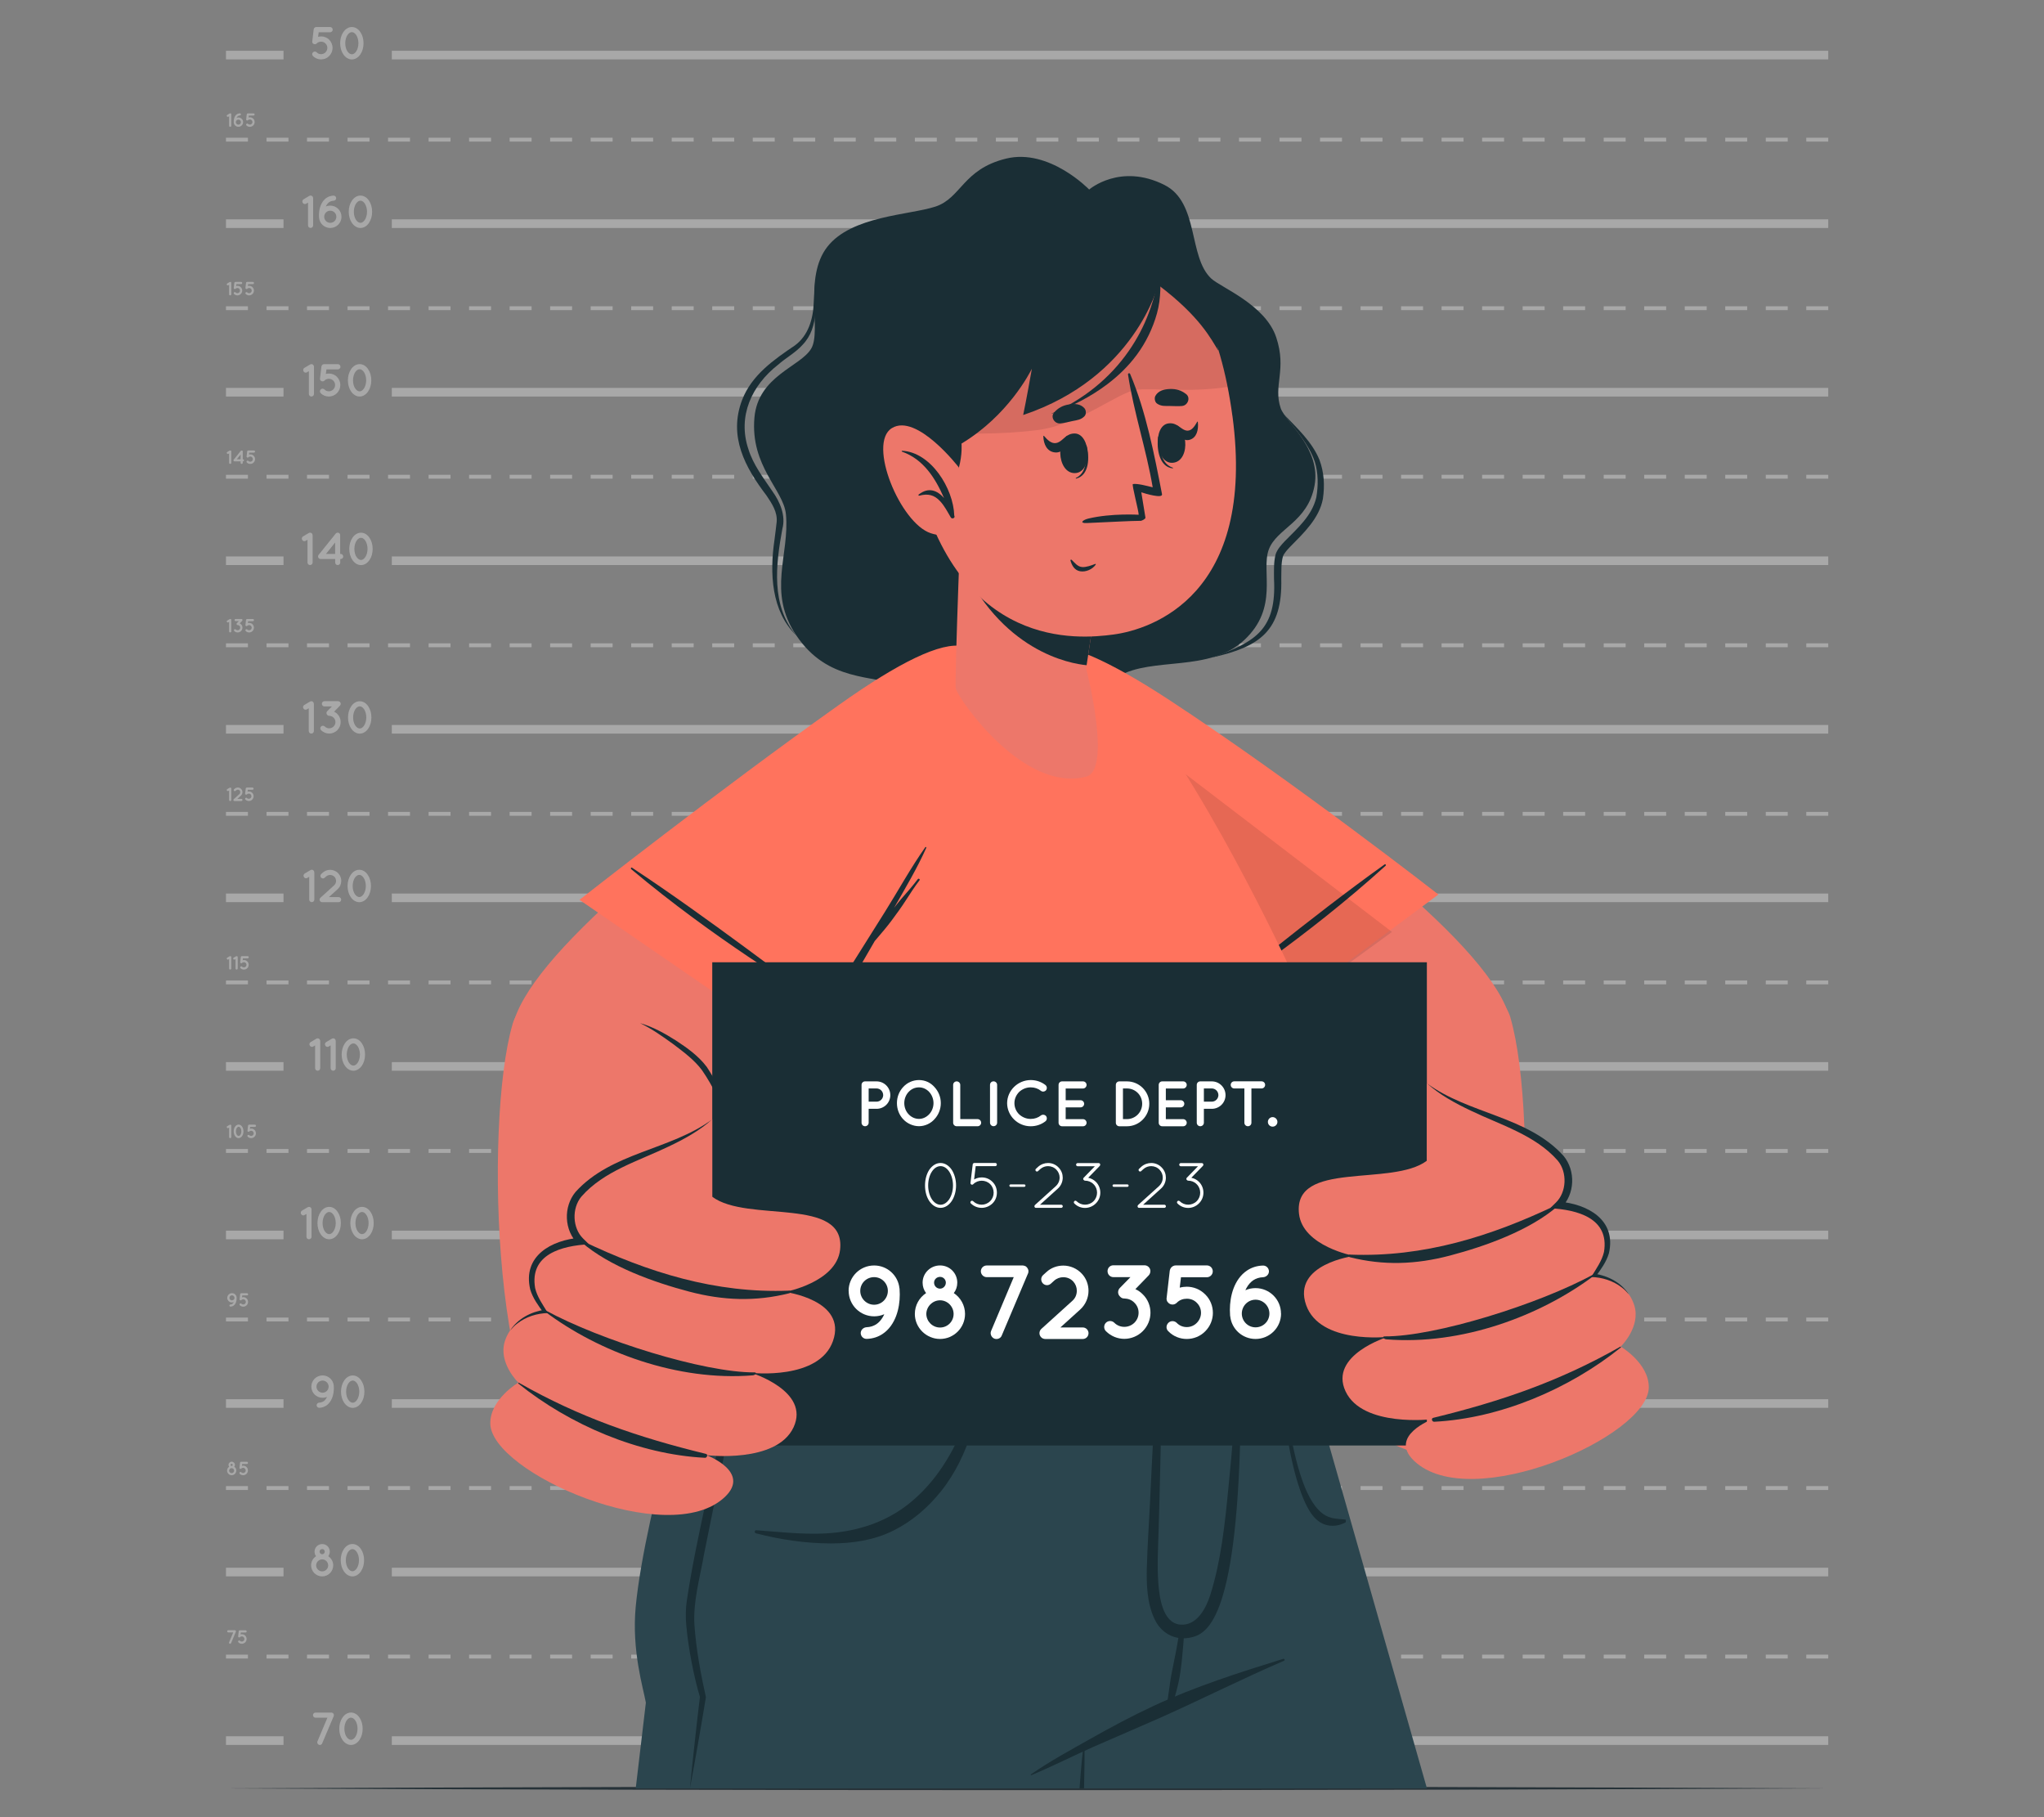 <?xml version="1.0" encoding="UTF-8"?>
<svg id="Layer_2" data-name="Layer 2" xmlns="http://www.w3.org/2000/svg" viewBox="0 0 540 480">
  <rect x="0" y="0" width="540" height="480" fill="#808080" stroke="none"/>
  <defs>
    <style>
      .cls-1 {
        fill: #ff735d;
      }

      .cls-1, .cls-2, .cls-3, .cls-4, .cls-5, .cls-6, .cls-7, .cls-8, .cls-9 {
        stroke-width: 0px;
      }

      .cls-2 {
        fill: #ed776a;
      }

      .cls-3 {
        fill: #2b454e;
      }

      .cls-4 {
        fill: none;
      }

      .cls-5 {
        fill: #1a2e35;
      }

      .cls-6 {
        fill: #fff;
      }

      .cls-7 {
        fill: #263238;
      }

      .cls-8 {
        fill: #a8a8a8;
      }

      .cls-9 {
        opacity: .1;
      }
    </style>
  </defs>
  <g id="Layer_2-2" data-name="Layer 2">
    <g>
      <g>
        <g>
          <g>
            <rect class="cls-8" x="59.7" y="458.63" width="15.2" height="2.28"/>
            <rect class="cls-8" x="103.51" y="458.63" width="379.49" height="2.28"/>
            <g>
              <path class="cls-8" d="m88.17,453.29l-3.06,7.23c-.1.26-.34.4-.62.4-.07,0-.17-.01-.26-.05-.34-.16-.5-.55-.37-.88l2.64-6.27h-3.15c-.37,0-.67-.32-.67-.68s.31-.67.67-.67h4.19s.07,0,.12.01c.09.01.17.06.26.1.01.01.02.02.04.04.02.01.04.02.05.05.01.02.04.04.05.05.01.02.02.04.04.05.01.01.02.05.02.06.01.02.02.04.05.06,0,.01.01.05.01.06.01.02.01.04.02.06.01.08.01.18,0,.27-.01.05-.02.09-.04.12Z"/>
              <path class="cls-8" d="m89.63,456.64c.01-1.12.29-2.14.83-2.92.51-.78,1.31-1.36,2.27-1.36s1.75.57,2.26,1.36c.53.78.82,1.8.82,2.92s-.29,2.14-.82,2.92c-.51.77-1.32,1.36-2.26,1.36s-1.76-.59-2.27-1.36c-.54-.78-.82-1.81-.83-2.92Zm4.83,0c0-.88-.24-1.65-.59-2.18-.35-.51-.76-.76-1.14-.75-.38-.01-.79.23-1.16.75-.34.53-.59,1.3-.59,2.18s.24,1.65.59,2.16c.37.53.78.76,1.16.76s.78-.23,1.14-.76c.34-.51.59-1.3.59-2.16Z"/>
            </g>
          </g>
          <g>
            <rect class="cls-8" x="59.7" y="437.07" width="5.8" height="1.02"/>
            <rect class="cls-8" x="70.41" y="437.07" width="5.8" height="1.02"/>
            <rect class="cls-8" x="81.11" y="437.07" width="5.8" height="1.02"/>
            <rect class="cls-8" x="91.82" y="437.07" width="5.8" height="1.02"/>
            <rect class="cls-8" x="102.52" y="437.07" width="5.8" height="1.02"/>
            <rect class="cls-8" x="113.23" y="437.07" width="5.8" height="1.02"/>
            <rect class="cls-8" x="123.93" y="437.07" width="5.8" height="1.02"/>
            <rect class="cls-8" x="134.64" y="437.07" width="5.8" height="1.02"/>
            <rect class="cls-8" x="145.34" y="437.07" width="5.8" height="1.02"/>
            <rect class="cls-8" x="156.05" y="437.07" width="5.8" height="1.02"/>
            <rect class="cls-8" x="166.75" y="437.07" width="5.8" height="1.02"/>
            <rect class="cls-8" x="177.46" y="437.07" width="5.8" height="1.02"/>
            <rect class="cls-8" x="188.16" y="437.07" width="5.8" height="1.02"/>
            <rect class="cls-8" x="198.87" y="437.07" width="5.8" height="1.02"/>
            <rect class="cls-8" x="209.57" y="437.07" width="5.8" height="1.02"/>
            <rect class="cls-8" x="220.28" y="437.07" width="5.8" height="1.02"/>
            <rect class="cls-8" x="230.98" y="437.07" width="5.8" height="1.02"/>
            <rect class="cls-8" x="241.69" y="437.07" width="5.8" height="1.02"/>
            <rect class="cls-8" x="252.39" y="437.07" width="5.8" height="1.02"/>
            <rect class="cls-8" x="263.1" y="437.07" width="5.8" height="1.02"/>
            <rect class="cls-8" x="273.8" y="437.07" width="5.8" height="1.02"/>
            <rect class="cls-8" x="284.51" y="437.07" width="5.8" height="1.02"/>
            <rect class="cls-8" x="295.21" y="437.07" width="5.8" height="1.02"/>
            <rect class="cls-8" x="305.92" y="437.07" width="5.8" height="1.02"/>
            <rect class="cls-8" x="316.62" y="437.07" width="5.8" height="1.02"/>
            <rect class="cls-8" x="327.33" y="437.07" width="5.8" height="1.02"/>
            <rect class="cls-8" x="338.03" y="437.07" width="5.8" height="1.02"/>
            <rect class="cls-8" x="348.74" y="437.07" width="5.8" height="1.02"/>
            <rect class="cls-8" x="359.44" y="437.07" width="5.8" height="1.02"/>
            <rect class="cls-8" x="370.15" y="437.07" width="5.8" height="1.02"/>
            <rect class="cls-8" x="380.85" y="437.07" width="5.8" height="1.02"/>
            <rect class="cls-8" x="391.56" y="437.07" width="5.8" height="1.02"/>
            <rect class="cls-8" x="402.27" y="437.07" width="5.8" height="1.02"/>
            <rect class="cls-8" x="412.97" y="437.07" width="5.8" height="1.02"/>
            <rect class="cls-8" x="423.68" y="437.07" width="5.8" height="1.02"/>
            <rect class="cls-8" x="434.38" y="437.07" width="5.8" height="1.02"/>
            <rect class="cls-8" x="445.09" y="437.07" width="5.8" height="1.02"/>
            <rect class="cls-8" x="455.79" y="437.07" width="5.8" height="1.02"/>
            <rect class="cls-8" x="466.5" y="437.07" width="5.8" height="1.02"/>
            <rect class="cls-8" x="477.2" y="437.07" width="5.8" height="1.02"/>
            <g>
              <path class="cls-8" d="m62.32,431.01l-1.28,3.02c-.04.11-.14.17-.26.17-.03,0-.07,0-.11-.02-.14-.07-.21-.23-.15-.37l1.1-2.62h-1.32c-.15,0-.28-.13-.28-.29s.13-.28.28-.28h1.75s.03,0,.05,0c.04,0,.07.02.11.04,0,0,.01,0,.02.01,0,0,.02,0,.02.02,0,.01.02.02.02.02,0,0,0,.01.02.02,0,0,0,.02,0,.02,0,0,.01.01.02.03,0,0,0,.02,0,.02,0,.01,0,.02.01.03,0,.04,0,.08,0,.11,0,.02-.01.04-.02.05Z"/>
              <path class="cls-8" d="m64.78,432.03c.25.24.37.57.37.9s-.13.65-.37.89c-.24.25-.57.37-.89.37h-.01c-.32,0-.65-.12-.89-.37-.12-.11-.12-.29,0-.41.11-.11.3-.11.41,0,.13.14.31.2.49.2.17,0,.35-.07.48-.2.13-.13.2-.31.2-.48,0-.18-.07-.36-.2-.49-.13-.14-.31-.2-.48-.2s-.36.06-.49.2c-.11.11-.3.11-.41,0-.02-.02-.04-.05-.06-.07,0,0,0-.01,0-.01,0,0,0-.02-.01-.03,0-.01,0-.02,0-.03,0,0,0,0,0-.01,0-.03,0-.06,0-.09l.15-1.32c.02-.09.06-.16.13-.2,0,0,.01,0,.02,0,0,0,.01,0,.02-.01.04-.02.08-.03.13-.03h1.51c.16,0,.29.13.29.29,0,.15-.13.29-.29.29h-1.26l-.06.5c.11-.03.23-.05.34-.05.32,0,.65.12.89.37Z"/>
            </g>
          </g>
          <g>
            <rect class="cls-8" x="59.7" y="414.11" width="15.2" height="2.28"/>
            <rect class="cls-8" x="103.51" y="414.11" width="379.49" height="2.28"/>
            <g>
              <path class="cls-8" d="m88.03,413.49c0,1.6-1.31,2.91-2.91,2.91s-2.93-1.31-2.93-2.91c0-1.01.51-1.91,1.31-2.43-.26-.33-.4-.76-.4-1.21,0-1.1.9-2,2.03-2s2,.9,2,2c0,.45-.15.88-.4,1.21.78.53,1.31,1.42,1.31,2.43Zm-1.33,0c0-.87-.71-1.59-1.58-1.59s-1.59.72-1.6,1.59c.01.87.72,1.58,1.6,1.58s1.58-.71,1.58-1.58Zm-2.27-3.64c0,.38.31.7.7.7.37,0,.67-.32.67-.7s-.31-.67-.67-.67c-.39,0-.7.31-.7.67Z"/>
              <path class="cls-8" d="m90.01,412.12c.01-1.12.29-2.14.83-2.92.51-.78,1.31-1.36,2.27-1.36s1.75.57,2.26,1.36c.53.78.82,1.8.82,2.92s-.29,2.14-.82,2.92c-.51.77-1.32,1.36-2.26,1.36s-1.76-.59-2.27-1.36c-.54-.78-.82-1.81-.83-2.92Zm4.83,0c0-.88-.24-1.65-.59-2.18-.35-.51-.76-.76-1.14-.75-.38-.01-.79.23-1.16.75-.34.53-.59,1.3-.59,2.18s.24,1.65.59,2.16c.37.53.78.76,1.16.76s.78-.23,1.14-.76c.34-.51.59-1.3.59-2.16Z"/>
            </g>
          </g>
          <g>
            <rect class="cls-8" x="59.7" y="392.55" width="5.8" height="1.02"/>
            <rect class="cls-8" x="70.41" y="392.55" width="5.8" height="1.02"/>
            <rect class="cls-8" x="81.11" y="392.55" width="5.8" height="1.02"/>
            <rect class="cls-8" x="91.82" y="392.55" width="5.8" height="1.02"/>
            <rect class="cls-8" x="102.52" y="392.55" width="5.8" height="1.02"/>
            <rect class="cls-8" x="113.23" y="392.55" width="5.8" height="1.02"/>
            <rect class="cls-8" x="123.93" y="392.55" width="5.8" height="1.02"/>
            <rect class="cls-8" x="134.64" y="392.55" width="5.8" height="1.02"/>
            <rect class="cls-8" x="145.34" y="392.55" width="5.8" height="1.02"/>
            <rect class="cls-8" x="156.05" y="392.55" width="5.8" height="1.02"/>
            <rect class="cls-8" x="166.75" y="392.55" width="5.8" height="1.02"/>
            <rect class="cls-8" x="177.46" y="392.55" width="5.8" height="1.02"/>
            <rect class="cls-8" x="188.16" y="392.55" width="5.8" height="1.02"/>
            <rect class="cls-8" x="198.87" y="392.55" width="5.8" height="1.02"/>
            <rect class="cls-8" x="209.57" y="392.55" width="5.8" height="1.02"/>
            <rect class="cls-8" x="220.28" y="392.55" width="5.8" height="1.02"/>
            <rect class="cls-8" x="230.98" y="392.55" width="5.8" height="1.02"/>
            <rect class="cls-8" x="241.69" y="392.55" width="5.8" height="1.02"/>
            <rect class="cls-8" x="252.39" y="392.55" width="5.8" height="1.02"/>
            <rect class="cls-8" x="263.1" y="392.55" width="5.8" height="1.02"/>
            <rect class="cls-8" x="273.8" y="392.55" width="5.8" height="1.02"/>
            <rect class="cls-8" x="284.51" y="392.55" width="5.8" height="1.02"/>
            <rect class="cls-8" x="295.21" y="392.55" width="5.8" height="1.02"/>
            <rect class="cls-8" x="305.92" y="392.55" width="5.8" height="1.02"/>
            <rect class="cls-8" x="316.62" y="392.55" width="5.8" height="1.02"/>
            <rect class="cls-8" x="327.33" y="392.55" width="5.8" height="1.02"/>
            <rect class="cls-8" x="338.03" y="392.55" width="5.8" height="1.02"/>
            <rect class="cls-8" x="348.74" y="392.55" width="5.8" height="1.02"/>
            <rect class="cls-8" x="359.44" y="392.55" width="5.8" height="1.02"/>
            <rect class="cls-8" x="370.15" y="392.55" width="5.8" height="1.02"/>
            <rect class="cls-8" x="380.85" y="392.55" width="5.8" height="1.02"/>
            <rect class="cls-8" x="391.56" y="392.55" width="5.8" height="1.02"/>
            <rect class="cls-8" x="402.27" y="392.55" width="5.8" height="1.02"/>
            <rect class="cls-8" x="412.97" y="392.55" width="5.8" height="1.02"/>
            <rect class="cls-8" x="423.68" y="392.55" width="5.8" height="1.02"/>
            <rect class="cls-8" x="434.38" y="392.55" width="5.8" height="1.02"/>
            <rect class="cls-8" x="445.09" y="392.55" width="5.8" height="1.02"/>
            <rect class="cls-8" x="455.79" y="392.55" width="5.8" height="1.02"/>
            <rect class="cls-8" x="466.5" y="392.55" width="5.8" height="1.02"/>
            <rect class="cls-8" x="477.2" y="392.55" width="5.8" height="1.02"/>
            <g>
              <path class="cls-8" d="m62.42,388.46c0,.67-.55,1.21-1.21,1.21s-1.22-.55-1.22-1.21c0-.42.21-.8.55-1.02-.11-.14-.17-.32-.17-.5,0-.46.38-.84.85-.84s.84.38.84.84c0,.19-.06.37-.17.5.33.22.55.59.55,1.02Zm-.56,0c0-.36-.3-.66-.66-.66s-.66.3-.67.66c0,.36.3.66.67.66s.66-.3.66-.66Zm-.95-1.52c0,.16.13.29.29.29.15,0,.28-.13.28-.29s-.13-.28-.28-.28c-.16,0-.29.13-.29.28Z"/>
              <path class="cls-8" d="m65.13,387.51c.25.24.37.57.37.9s-.13.65-.37.89c-.24.25-.57.37-.89.37h-.01c-.32,0-.65-.12-.89-.37-.12-.11-.12-.29,0-.41.11-.11.3-.11.41,0,.13.14.31.2.49.2.17,0,.35-.07.48-.2.13-.13.2-.31.2-.48,0-.18-.07-.36-.2-.49-.13-.14-.31-.2-.48-.2s-.36.06-.49.2c-.11.11-.3.11-.41,0-.02-.02-.04-.05-.06-.07,0,0,0-.01,0-.01,0,0,0-.02-.01-.03,0-.01,0-.02,0-.03,0,0,0,0,0-.01,0-.03,0-.06,0-.09l.15-1.32c.02-.09.06-.16.13-.2,0,0,.01,0,.02,0,0,0,.01,0,.02-.01.04-.02.08-.03.13-.03h1.51c.16,0,.29.13.29.29,0,.15-.13.29-.29.29h-1.26l-.06.5c.11-.03.23-.05.34-.05.32,0,.65.12.89.37Z"/>
            </g>
          </g>
          <g>
            <rect class="cls-8" x="59.7" y="369.59" width="15.2" height="2.28"/>
            <rect class="cls-8" x="103.51" y="369.59" width="379.49" height="2.28"/>
            <g>
              <path class="cls-8" d="m82.25,366.27c0-1.64,1.33-2.96,2.97-2.96,1.54,0,2.8,1.16,2.95,2.65t.01.02c.01.23.02.46.02.7,0,.82-.12,1.7-.43,2.51-.31.81-.81,1.58-1.58,2.09-.51.34-1.14.55-1.83.58-.38.01-.68-.27-.71-.65-.01-.37.28-.67.66-.71.46-.01.83-.15,1.15-.34.31-.21.56-.49.77-.86.06-.1.11-.21.16-.32-.35.16-.76.24-1.17.24-1.64,0-2.97-1.32-2.97-2.96Zm1.36,0c0,.88.72,1.61,1.61,1.61s1.6-.73,1.6-1.61-.71-1.6-1.6-1.6-1.61.71-1.61,1.6Z"/>
              <path class="cls-8" d="m90.09,367.6c.01-1.12.29-2.14.83-2.92.51-.78,1.31-1.36,2.27-1.36s1.75.57,2.26,1.36c.53.78.82,1.8.82,2.92s-.29,2.14-.82,2.92c-.51.77-1.32,1.36-2.26,1.36s-1.76-.59-2.27-1.36c-.54-.78-.82-1.81-.83-2.92Zm4.83,0c0-.88-.24-1.65-.59-2.18-.35-.51-.76-.76-1.14-.75-.38-.01-.79.23-1.16.75-.34.53-.59,1.3-.59,2.18s.24,1.65.59,2.16c.37.53.78.76,1.16.76s.78-.23,1.14-.76c.34-.51.59-1.3.59-2.16Z"/>
            </g>
          </g>
          <g>
            <rect class="cls-8" x="59.7" y="348.03" width="5.8" height="1.02"/>
            <rect class="cls-8" x="70.41" y="348.03" width="5.8" height="1.02"/>
            <rect class="cls-8" x="81.11" y="348.03" width="5.8" height="1.02"/>
            <rect class="cls-8" x="91.82" y="348.03" width="5.8" height="1.02"/>
            <rect class="cls-8" x="102.52" y="348.03" width="5.8" height="1.02"/>
            <rect class="cls-8" x="113.23" y="348.03" width="5.8" height="1.02"/>
            <rect class="cls-8" x="123.93" y="348.03" width="5.8" height="1.02"/>
            <rect class="cls-8" x="134.64" y="348.03" width="5.8" height="1.02"/>
            <rect class="cls-8" x="145.34" y="348.03" width="5.8" height="1.02"/>
            <rect class="cls-8" x="156.05" y="348.03" width="5.8" height="1.02"/>
            <rect class="cls-8" x="166.75" y="348.03" width="5.8" height="1.02"/>
            <rect class="cls-8" x="177.46" y="348.03" width="5.8" height="1.02"/>
            <rect class="cls-8" x="188.16" y="348.03" width="5.8" height="1.02"/>
            <rect class="cls-8" x="198.87" y="348.03" width="5.8" height="1.02"/>
            <rect class="cls-8" x="209.57" y="348.03" width="5.8" height="1.02"/>
            <rect class="cls-8" x="220.28" y="348.03" width="5.8" height="1.02"/>
            <rect class="cls-8" x="230.98" y="348.03" width="5.8" height="1.02"/>
            <rect class="cls-8" x="241.69" y="348.03" width="5.8" height="1.02"/>
            <rect class="cls-8" x="252.39" y="348.03" width="5.8" height="1.02"/>
            <rect class="cls-8" x="263.1" y="348.03" width="5.8" height="1.02"/>
            <rect class="cls-8" x="273.8" y="348.03" width="5.8" height="1.02"/>
            <rect class="cls-8" x="284.51" y="348.03" width="5.8" height="1.02"/>
            <rect class="cls-8" x="295.21" y="348.03" width="5.8" height="1.02"/>
            <rect class="cls-8" x="305.92" y="348.03" width="5.8" height="1.02"/>
            <rect class="cls-8" x="316.62" y="348.03" width="5.8" height="1.02"/>
            <rect class="cls-8" x="327.33" y="348.03" width="5.8" height="1.02"/>
            <rect class="cls-8" x="338.03" y="348.03" width="5.8" height="1.02"/>
            <rect class="cls-8" x="348.74" y="348.03" width="5.8" height="1.02"/>
            <rect class="cls-8" x="359.44" y="348.03" width="5.8" height="1.02"/>
            <rect class="cls-8" x="370.15" y="348.03" width="5.8" height="1.02"/>
            <rect class="cls-8" x="380.85" y="348.03" width="5.8" height="1.02"/>
            <rect class="cls-8" x="391.56" y="348.03" width="5.8" height="1.02"/>
            <rect class="cls-8" x="402.27" y="348.03" width="5.8" height="1.02"/>
            <rect class="cls-8" x="412.97" y="348.03" width="5.8" height="1.02"/>
            <rect class="cls-8" x="423.68" y="348.03" width="5.8" height="1.02"/>
            <rect class="cls-8" x="434.38" y="348.03" width="5.8" height="1.02"/>
            <rect class="cls-8" x="445.09" y="348.03" width="5.8" height="1.02"/>
            <rect class="cls-8" x="455.79" y="348.03" width="5.8" height="1.02"/>
            <rect class="cls-8" x="466.5" y="348.03" width="5.8" height="1.02"/>
            <rect class="cls-8" x="477.2" y="348.03" width="5.8" height="1.02"/>
            <g>
              <path class="cls-8" d="m60.04,342.82c0-.68.56-1.24,1.24-1.24.64,0,1.17.48,1.23,1.11t0,0c0,.1,0,.19,0,.29,0,.34-.05.71-.18,1.05-.13.34-.34.66-.66.87-.21.14-.47.23-.76.24-.16,0-.29-.11-.3-.27,0-.15.12-.28.28-.3.19,0,.35-.06.48-.14.13-.09.23-.2.32-.36.03-.04.05-.09.07-.13-.15.07-.32.1-.49.1-.68,0-1.24-.55-1.24-1.23Zm.57,0c0,.37.3.67.67.67s.67-.31.67-.67-.3-.67-.67-.67-.67.3-.67.67Z"/>
              <path class="cls-8" d="m65.16,342.99c.25.24.37.57.37.9s-.13.65-.37.89c-.24.25-.57.37-.89.37h-.01c-.32,0-.65-.12-.89-.37-.12-.11-.12-.29,0-.41.11-.11.3-.11.41,0,.13.14.31.2.49.2.17,0,.35-.07.48-.2.13-.13.2-.31.2-.48,0-.18-.07-.36-.2-.49-.13-.14-.31-.2-.48-.2s-.36.06-.49.2c-.11.11-.3.11-.41,0-.02-.02-.04-.05-.06-.07,0,0,0-.01,0-.01,0,0,0-.02-.01-.03,0-.01,0-.02,0-.03,0,0,0,0,0-.01,0-.03,0-.06,0-.09l.15-1.32c.02-.09.06-.16.13-.2,0,0,.01,0,.02,0,0,0,.01,0,.02-.01.04-.02.08-.03.13-.03h1.51c.16,0,.29.13.29.29,0,.15-.13.29-.29.29h-1.26l-.06.5c.11-.03.23-.05.34-.05.32,0,.65.12.89.37Z"/>
            </g>
          </g>
          <g>
            <rect class="cls-8" x="59.7" y="325.07" width="15.2" height="2.28"/>
            <rect class="cls-8" x="103.51" y="325.07" width="379.49" height="2.28"/>
            <g>
              <path class="cls-8" d="m82.31,319.47v7.21c0,.38-.32.67-.68.67s-.67-.29-.67-.67v-6.02l-.49.28c-.11.07-.23.1-.34.1-.23,0-.45-.12-.57-.34-.21-.31-.1-.73.22-.92l1.5-.89s.04-.01.05-.02c.02,0,.04-.02.06-.04.02,0,.05-.01.07-.01.01-.01.04-.01.05-.01.02-.01.06-.01.09-.01h.13s.04.01.05.01c.04,0,.05.01.07.02.01,0,.04,0,.05.01.04.02.05.04.07.04.01.01.02.02.05.04.01.01.04.02.05.04.02.01.04.04.05.05.01.01.02.02.04.05.01.01.04.04.05.05v.02s.02.02.02.04c.01.02.02.04.02.06.01.02.01.05.02.06,0,.02.01.05.01.06,0,.04,0,.06.02.09v.04Z"/>
              <path class="cls-8" d="m83.87,323.07c.01-1.12.29-2.14.83-2.92.51-.78,1.31-1.36,2.27-1.36s1.75.57,2.26,1.36c.53.78.82,1.8.82,2.92s-.29,2.14-.82,2.92c-.51.77-1.32,1.36-2.26,1.36s-1.76-.59-2.27-1.36c-.54-.78-.82-1.81-.83-2.92Zm4.83,0c0-.88-.24-1.65-.59-2.18-.35-.51-.76-.76-1.14-.75-.38-.01-.79.23-1.16.75-.34.53-.59,1.3-.59,2.18s.24,1.65.59,2.16c.37.53.78.76,1.16.76s.78-.23,1.14-.76c.34-.51.59-1.3.59-2.16Z"/>
              <path class="cls-8" d="m92.55,323.07c.01-1.12.29-2.14.83-2.92.51-.78,1.31-1.36,2.27-1.36s1.75.57,2.26,1.36c.53.78.82,1.8.82,2.92s-.29,2.14-.82,2.92c-.51.77-1.32,1.36-2.26,1.36s-1.76-.59-2.27-1.36c-.54-.78-.82-1.81-.83-2.92Zm4.83,0c0-.88-.24-1.65-.59-2.18-.35-.51-.76-.76-1.14-.75-.38-.01-.79.23-1.16.75-.34.53-.59,1.3-.59,2.18s.24,1.65.59,2.16c.37.53.78.76,1.16.76s.78-.23,1.14-.76c.34-.51.59-1.3.59-2.16Z"/>
            </g>
          </g>
          <g>
            <rect class="cls-8" x="59.7" y="303.51" width="5.8" height="1.02"/>
            <rect class="cls-8" x="70.41" y="303.51" width="5.8" height="1.02"/>
            <rect class="cls-8" x="81.11" y="303.51" width="5.8" height="1.02"/>
            <rect class="cls-8" x="91.82" y="303.51" width="5.8" height="1.02"/>
            <rect class="cls-8" x="102.52" y="303.51" width="5.8" height="1.02"/>
            <rect class="cls-8" x="113.23" y="303.51" width="5.8" height="1.02"/>
            <rect class="cls-8" x="123.93" y="303.51" width="5.8" height="1.02"/>
            <rect class="cls-8" x="134.64" y="303.51" width="5.8" height="1.02"/>
            <rect class="cls-8" x="145.34" y="303.51" width="5.8" height="1.02"/>
            <rect class="cls-8" x="156.05" y="303.51" width="5.8" height="1.02"/>
            <rect class="cls-8" x="166.75" y="303.51" width="5.8" height="1.02"/>
            <rect class="cls-8" x="177.46" y="303.51" width="5.8" height="1.02"/>
            <rect class="cls-8" x="188.16" y="303.51" width="5.8" height="1.02"/>
            <rect class="cls-8" x="198.87" y="303.51" width="5.8" height="1.02"/>
            <rect class="cls-8" x="209.57" y="303.51" width="5.8" height="1.02"/>
            <rect class="cls-8" x="220.28" y="303.51" width="5.8" height="1.02"/>
            <rect class="cls-8" x="230.98" y="303.51" width="5.8" height="1.02"/>
            <rect class="cls-8" x="241.69" y="303.51" width="5.8" height="1.02"/>
            <rect class="cls-8" x="252.39" y="303.51" width="5.8" height="1.02"/>
            <rect class="cls-8" x="263.1" y="303.51" width="5.8" height="1.02"/>
            <rect class="cls-8" x="273.8" y="303.51" width="5.8" height="1.02"/>
            <rect class="cls-8" x="284.51" y="303.51" width="5.8" height="1.02"/>
            <rect class="cls-8" x="295.21" y="303.51" width="5.8" height="1.02"/>
            <rect class="cls-8" x="305.92" y="303.51" width="5.8" height="1.02"/>
            <rect class="cls-8" x="316.62" y="303.51" width="5.8" height="1.02"/>
            <rect class="cls-8" x="327.33" y="303.51" width="5.8" height="1.02"/>
            <rect class="cls-8" x="338.03" y="303.51" width="5.8" height="1.02"/>
            <rect class="cls-8" x="348.74" y="303.51" width="5.8" height="1.02"/>
            <rect class="cls-8" x="359.44" y="303.51" width="5.8" height="1.02"/>
            <rect class="cls-8" x="370.15" y="303.51" width="5.8" height="1.02"/>
            <rect class="cls-8" x="380.85" y="303.51" width="5.8" height="1.02"/>
            <rect class="cls-8" x="391.56" y="303.51" width="5.8" height="1.02"/>
            <rect class="cls-8" x="402.27" y="303.51" width="5.8" height="1.02"/>
            <rect class="cls-8" x="412.97" y="303.51" width="5.8" height="1.02"/>
            <rect class="cls-8" x="423.68" y="303.51" width="5.8" height="1.02"/>
            <rect class="cls-8" x="434.38" y="303.51" width="5.8" height="1.02"/>
            <rect class="cls-8" x="445.09" y="303.51" width="5.8" height="1.02"/>
            <rect class="cls-8" x="455.79" y="303.51" width="5.8" height="1.02"/>
            <rect class="cls-8" x="466.5" y="303.51" width="5.8" height="1.02"/>
            <rect class="cls-8" x="477.2" y="303.51" width="5.8" height="1.02"/>
            <g>
              <path class="cls-8" d="m61.1,297.34v3.01c0,.16-.13.28-.29.28s-.28-.12-.28-.28v-2.51l-.2.12s-.1.04-.14.04c-.1,0-.19-.05-.24-.14-.09-.13-.04-.31.09-.38l.63-.37s.02,0,.02-.01c0,0,.02,0,.03-.01.01,0,.02,0,.03,0,0,0,.02,0,.02,0,0,0,.03,0,.04,0h.06s.02,0,.02,0c.02,0,.02,0,.03,0,0,0,.02,0,.02,0,.01,0,.02.01.03.01,0,0,.01.01.02.02,0,0,.02,0,.02.01.01,0,.02.01.02.02,0,0,.01,0,.02.02,0,0,.02.02.02.02h0s0,.02,0,.02c0,0,.01.02.01.03,0,0,0,.02.01.03,0,0,0,.02,0,.02,0,.01,0,.03,0,.04h0Z"/>
              <path class="cls-8" d="m61.74,298.84c0-.47.12-.89.35-1.22.21-.33.55-.57.95-.57s.73.24.94.57c.22.33.34.75.34,1.22s-.12.89-.34,1.22c-.21.32-.55.57-.94.57s-.73-.24-.95-.57c-.22-.33-.34-.75-.35-1.22Zm2.02,0c0-.37-.1-.69-.24-.91-.15-.21-.32-.32-.47-.31-.16,0-.33.1-.48.31-.14.22-.24.54-.24.91s.1.69.24.9c.15.22.33.32.48.32s.33-.1.47-.32c.14-.21.24-.54.24-.9Z"/>
              <path class="cls-8" d="m67.24,298.47c.25.24.37.57.37.9s-.13.65-.37.89c-.24.25-.57.37-.89.37h-.01c-.32,0-.65-.12-.89-.37-.12-.11-.12-.29,0-.41.11-.11.3-.11.41,0,.13.14.31.2.49.2.17,0,.35-.07.48-.2.13-.13.2-.31.2-.48,0-.18-.07-.36-.2-.49-.13-.14-.31-.2-.48-.2s-.36.06-.49.2c-.11.11-.3.11-.41,0-.02-.02-.04-.05-.06-.07,0,0,0-.01,0-.01,0,0,0-.02-.01-.03,0-.01,0-.02,0-.03,0,0,0,0,0-.01,0-.03,0-.06,0-.09l.15-1.32c.02-.09.06-.16.13-.2,0,0,.01,0,.02,0,0,0,.01,0,.02-.01.04-.02.08-.03.13-.03h1.51c.16,0,.29.13.29.29,0,.15-.13.29-.29.29h-1.26l-.06.5c.11-.03.23-.05.34-.05.32,0,.65.12.89.37Z"/>
            </g>
          </g>
          <g>
            <rect class="cls-8" x="59.7" y="280.55" width="15.2" height="2.28"/>
            <rect class="cls-8" x="103.51" y="280.55" width="379.49" height="2.28"/>
            <g>
              <path class="cls-8" d="m84.6,274.95v7.21c0,.38-.32.67-.68.67s-.67-.29-.67-.67v-6.02l-.49.28c-.11.07-.23.1-.34.1-.23,0-.45-.12-.57-.34-.21-.31-.1-.73.22-.92l1.5-.89s.04-.01.05-.02c.02,0,.04-.02.06-.04.02,0,.05-.01.07-.01.01-.01.04-.01.05-.01.02-.01.06-.01.09-.01h.13s.04.01.05.01c.04,0,.05.01.07.02.01,0,.04,0,.05.01.04.02.05.04.07.04.01.01.02.02.05.04.01.01.04.02.05.04.02.01.04.04.05.05.01.01.02.02.04.05.01.01.04.04.05.05v.02s.02.02.02.04c.01.02.02.04.02.06.01.02.01.05.02.06,0,.02.01.05.01.06,0,.04,0,.06.02.09v.04Z"/>
              <path class="cls-8" d="m88.7,274.95v7.21c0,.38-.32.67-.68.67s-.67-.29-.67-.67v-6.02l-.49.28c-.11.07-.23.1-.34.1-.23,0-.45-.12-.57-.34-.21-.31-.1-.73.22-.92l1.5-.89s.04-.01.05-.02c.02,0,.04-.02.06-.04.02,0,.05-.01.07-.01.01-.01.04-.01.05-.01.02-.01.06-.01.09-.01h.13s.04.01.05.01c.04,0,.05.01.07.02.01,0,.04,0,.05.01.04.02.05.04.07.04.01.01.02.02.05.04.01.01.04.02.05.04.02.01.04.04.05.05.01.01.02.02.04.05.01.01.04.04.05.05v.02s.02.02.02.04c.01.02.02.04.02.06.01.02.01.05.02.06,0,.02.01.05.01.06,0,.04,0,.06.02.09v.04Z"/>
              <path class="cls-8" d="m90.26,278.55c.01-1.12.29-2.14.83-2.92.51-.78,1.31-1.36,2.27-1.36s1.75.57,2.26,1.36c.53.78.82,1.8.82,2.92s-.29,2.14-.82,2.92c-.51.77-1.32,1.36-2.26,1.36s-1.76-.59-2.27-1.36c-.54-.78-.82-1.81-.83-2.92Zm4.83,0c0-.88-.24-1.65-.59-2.18-.35-.51-.76-.76-1.14-.75-.38-.01-.79.23-1.16.75-.34.53-.59,1.3-.59,2.18s.24,1.65.59,2.16c.37.53.78.76,1.16.76s.78-.23,1.14-.76c.34-.51.59-1.3.59-2.16Z"/>
            </g>
          </g>
          <g>
            <rect class="cls-8" x="59.7" y="258.99" width="5.8" height="1.02"/>
            <rect class="cls-8" x="70.41" y="258.99" width="5.8" height="1.02"/>
            <rect class="cls-8" x="81.11" y="258.99" width="5.8" height="1.02"/>
            <rect class="cls-8" x="91.82" y="258.99" width="5.8" height="1.02"/>
            <rect class="cls-8" x="102.52" y="258.99" width="5.8" height="1.02"/>
            <rect class="cls-8" x="113.23" y="258.99" width="5.8" height="1.02"/>
            <rect class="cls-8" x="123.93" y="258.99" width="5.8" height="1.02"/>
            <rect class="cls-8" x="134.64" y="258.99" width="5.8" height="1.02"/>
            <rect class="cls-8" x="145.34" y="258.99" width="5.8" height="1.02"/>
            <rect class="cls-8" x="156.05" y="258.99" width="5.8" height="1.02"/>
            <rect class="cls-8" x="166.75" y="258.99" width="5.8" height="1.02"/>
            <rect class="cls-8" x="177.46" y="258.99" width="5.8" height="1.02"/>
            <rect class="cls-8" x="188.16" y="258.99" width="5.8" height="1.02"/>
            <rect class="cls-8" x="198.87" y="258.99" width="5.8" height="1.02"/>
            <rect class="cls-8" x="209.57" y="258.99" width="5.8" height="1.02"/>
            <rect class="cls-8" x="220.28" y="258.99" width="5.8" height="1.02"/>
            <rect class="cls-8" x="230.98" y="258.99" width="5.8" height="1.02"/>
            <rect class="cls-8" x="241.69" y="258.99" width="5.8" height="1.02"/>
            <rect class="cls-8" x="252.39" y="258.99" width="5.8" height="1.02"/>
            <rect class="cls-8" x="263.1" y="258.99" width="5.8" height="1.02"/>
            <rect class="cls-8" x="273.8" y="258.99" width="5.8" height="1.02"/>
            <rect class="cls-8" x="284.51" y="258.99" width="5.8" height="1.02"/>
            <rect class="cls-8" x="295.21" y="258.99" width="5.8" height="1.02"/>
            <rect class="cls-8" x="305.92" y="258.99" width="5.8" height="1.02"/>
            <rect class="cls-8" x="316.62" y="258.99" width="5.8" height="1.02"/>
            <rect class="cls-8" x="327.33" y="258.99" width="5.8" height="1.02"/>
            <rect class="cls-8" x="338.03" y="258.99" width="5.8" height="1.02"/>
            <rect class="cls-8" x="348.74" y="258.99" width="5.8" height="1.02"/>
            <rect class="cls-8" x="359.44" y="258.99" width="5.8" height="1.02"/>
            <rect class="cls-8" x="370.15" y="258.99" width="5.8" height="1.02"/>
            <rect class="cls-8" x="380.85" y="258.99" width="5.8" height="1.02"/>
            <rect class="cls-8" x="391.56" y="258.99" width="5.8" height="1.02"/>
            <rect class="cls-8" x="402.27" y="258.99" width="5.8" height="1.02"/>
            <rect class="cls-8" x="412.97" y="258.99" width="5.8" height="1.02"/>
            <rect class="cls-8" x="423.68" y="258.99" width="5.8" height="1.02"/>
            <rect class="cls-8" x="434.38" y="258.99" width="5.8" height="1.02"/>
            <rect class="cls-8" x="445.09" y="258.99" width="5.8" height="1.02"/>
            <rect class="cls-8" x="455.79" y="258.99" width="5.8" height="1.02"/>
            <rect class="cls-8" x="466.5" y="258.99" width="5.8" height="1.02"/>
            <rect class="cls-8" x="477.2" y="258.99" width="5.8" height="1.02"/>
            <g>
              <path class="cls-8" d="m61.1,252.82v3.01c0,.16-.13.28-.29.28s-.28-.12-.28-.28v-2.51l-.2.12s-.1.04-.14.04c-.1,0-.19-.05-.24-.14-.09-.13-.04-.31.09-.38l.63-.37s.02,0,.02-.01c0,0,.02,0,.03-.01.01,0,.02,0,.03,0,0,0,.02,0,.02,0,0,0,.03,0,.04,0h.06s.02,0,.02,0c.02,0,.02,0,.03,0,0,0,.02,0,.02,0,.01,0,.02.01.03.01,0,0,.01.01.02.02,0,0,.02,0,.02.01.01,0,.02.01.02.02,0,0,.01,0,.02.02,0,0,.02.02.02.02h0s0,.02,0,.02c0,0,.01.02.01.03,0,0,0,.02.01.03,0,0,0,.02,0,.02,0,.01,0,.03,0,.04h0Z"/>
              <path class="cls-8" d="m62.8,252.82v3.01c0,.16-.13.28-.29.28s-.28-.12-.28-.28v-2.51l-.2.12s-.1.04-.14.04c-.1,0-.19-.05-.24-.14-.09-.13-.04-.31.09-.38l.63-.37s.02,0,.02-.01c0,0,.02,0,.03-.01.01,0,.02,0,.03,0,0,0,.02,0,.02,0,0,0,.03,0,.04,0h.06s.02,0,.02,0c.02,0,.02,0,.03,0,0,0,.02,0,.02,0,.01,0,.02.01.03.01,0,0,.01.01.02.02,0,0,.02,0,.02.01.01,0,.02.01.02.02,0,0,.01,0,.02.02,0,0,.02.02.02.02h0s0,.02,0,.02c0,0,.01.02.01.03,0,0,0,.02.01.03,0,0,0,.02,0,.02,0,.01,0,.03,0,.04h0Z"/>
              <path class="cls-8" d="m65.33,253.95c.25.24.37.57.37.9s-.13.65-.37.89c-.24.25-.57.37-.89.37h-.01c-.32,0-.65-.12-.89-.37-.12-.11-.12-.29,0-.41.11-.11.3-.11.41,0,.13.14.31.2.49.2.17,0,.35-.07.48-.2.13-.13.2-.31.2-.48,0-.18-.07-.36-.2-.49-.13-.14-.31-.2-.48-.2s-.36.06-.49.2c-.11.11-.3.11-.41,0-.02-.02-.04-.05-.06-.07,0,0,0-.01,0-.01,0,0,0-.02-.01-.03,0-.01,0-.02,0-.03,0,0,0,0,0-.01,0-.03,0-.06,0-.09l.15-1.32c.02-.09.06-.16.13-.2,0,0,.01,0,.02,0,0,0,.01,0,.02-.01.04-.02.08-.03.13-.03h1.51c.16,0,.29.13.29.29,0,.15-.13.29-.29.29h-1.26l-.06.5c.11-.03.23-.05.34-.05.32,0,.65.12.89.37Z"/>
            </g>
          </g>
          <g>
            <rect class="cls-8" x="59.7" y="236.02" width="15.2" height="2.28"/>
            <rect class="cls-8" x="103.51" y="236.02" width="379.49" height="2.28"/>
            <g>
              <path class="cls-8" d="m83.04,230.42v7.21c0,.38-.32.67-.68.67s-.67-.29-.67-.67v-6.02l-.49.28c-.11.07-.23.1-.34.1-.23,0-.45-.12-.57-.34-.21-.31-.1-.73.22-.92l1.5-.89s.04-.01.05-.02c.02,0,.04-.02.06-.04.02,0,.05-.01.07-.01.01-.01.04-.01.05-.01.02-.01.06-.01.09-.01h.13s.04.01.05.01c.04,0,.05.01.07.02.01,0,.04,0,.05.01.04.02.05.04.07.04.01.01.02.02.05.04.01.01.04.02.05.04.02.01.04.04.05.05.01.01.02.02.04.05.01.01.04.04.05.05v.02s.02.02.02.04c.01.02.02.04.02.06.01.02.01.05.02.06,0,.02.01.05.01.06,0,.04,0,.06.02.09v.04Z"/>
              <path class="cls-8" d="m90.13,237.64c0,.38-.29.67-.67.67h-4.35c-.18,0-.38-.07-.5-.22-.26-.28-.23-.7.04-.95l3.62-3.28c.35-.32.51-.73.51-1.17,0-.39-.13-.76-.4-1.06-.32-.35-.75-.51-1.17-.51-.38,0-.76.13-1.06.4l-.38.34c-.28.26-.7.23-.95-.05-.24-.28-.23-.7.05-.95l.38-.34c.55-.51,1.27-.76,1.97-.76.79,0,1.6.33,2.18.97.51.55.76,1.27.76,1.97,0,.79-.33,1.6-.97,2.18l-2.31,2.09h2.6c.38,0,.67.31.67.68Z"/>
              <path class="cls-8" d="m91.82,234.03c.01-1.12.29-2.14.83-2.92.51-.78,1.31-1.36,2.27-1.36s1.75.57,2.26,1.36c.53.78.82,1.8.82,2.92s-.29,2.14-.82,2.92c-.51.77-1.32,1.36-2.26,1.36s-1.76-.59-2.27-1.36c-.54-.78-.82-1.81-.83-2.92Zm4.83,0c0-.88-.24-1.65-.59-2.18-.35-.51-.76-.76-1.14-.75-.38-.01-.79.23-1.16.75-.34.53-.59,1.3-.59,2.18s.24,1.65.59,2.16c.37.53.78.76,1.16.76s.78-.23,1.14-.76c.34-.51.59-1.3.59-2.16Z"/>
            </g>
          </g>
          <g>
            <rect class="cls-8" x="59.7" y="214.46" width="5.8" height="1.02"/>
            <rect class="cls-8" x="70.41" y="214.46" width="5.8" height="1.02"/>
            <rect class="cls-8" x="81.11" y="214.46" width="5.8" height="1.02"/>
            <rect class="cls-8" x="91.82" y="214.46" width="5.8" height="1.02"/>
            <rect class="cls-8" x="102.52" y="214.46" width="5.8" height="1.02"/>
            <rect class="cls-8" x="113.23" y="214.46" width="5.8" height="1.02"/>
            <rect class="cls-8" x="123.93" y="214.46" width="5.8" height="1.02"/>
            <rect class="cls-8" x="134.64" y="214.46" width="5.8" height="1.02"/>
            <rect class="cls-8" x="145.34" y="214.46" width="5.8" height="1.02"/>
            <rect class="cls-8" x="156.05" y="214.46" width="5.8" height="1.02"/>
            <rect class="cls-8" x="166.75" y="214.46" width="5.8" height="1.02"/>
            <rect class="cls-8" x="177.46" y="214.46" width="5.8" height="1.02"/>
            <rect class="cls-8" x="188.16" y="214.46" width="5.8" height="1.02"/>
            <rect class="cls-8" x="198.87" y="214.46" width="5.8" height="1.02"/>
            <rect class="cls-8" x="209.57" y="214.46" width="5.8" height="1.02"/>
            <rect class="cls-8" x="220.28" y="214.46" width="5.8" height="1.02"/>
            <rect class="cls-8" x="230.98" y="214.46" width="5.8" height="1.02"/>
            <rect class="cls-8" x="241.69" y="214.46" width="5.8" height="1.02"/>
            <rect class="cls-8" x="252.39" y="214.46" width="5.8" height="1.02"/>
            <rect class="cls-8" x="263.1" y="214.46" width="5.8" height="1.02"/>
            <rect class="cls-8" x="273.8" y="214.46" width="5.8" height="1.02"/>
            <rect class="cls-8" x="284.51" y="214.46" width="5.8" height="1.02"/>
            <rect class="cls-8" x="295.21" y="214.46" width="5.8" height="1.02"/>
            <rect class="cls-8" x="305.92" y="214.46" width="5.8" height="1.02"/>
            <rect class="cls-8" x="316.62" y="214.46" width="5.8" height="1.02"/>
            <rect class="cls-8" x="327.33" y="214.46" width="5.8" height="1.02"/>
            <rect class="cls-8" x="338.03" y="214.46" width="5.8" height="1.02"/>
            <rect class="cls-8" x="348.74" y="214.46" width="5.8" height="1.02"/>
            <rect class="cls-8" x="359.44" y="214.46" width="5.8" height="1.02"/>
            <rect class="cls-8" x="370.15" y="214.46" width="5.8" height="1.02"/>
            <rect class="cls-8" x="380.85" y="214.46" width="5.8" height="1.02"/>
            <rect class="cls-8" x="391.56" y="214.46" width="5.8" height="1.02"/>
            <rect class="cls-8" x="402.27" y="214.46" width="5.8" height="1.02"/>
            <rect class="cls-8" x="412.97" y="214.46" width="5.8" height="1.02"/>
            <rect class="cls-8" x="423.68" y="214.46" width="5.8" height="1.02"/>
            <rect class="cls-8" x="434.38" y="214.46" width="5.8" height="1.02"/>
            <rect class="cls-8" x="445.09" y="214.46" width="5.8" height="1.02"/>
            <rect class="cls-8" x="455.79" y="214.46" width="5.8" height="1.02"/>
            <rect class="cls-8" x="466.5" y="214.46" width="5.8" height="1.02"/>
            <rect class="cls-8" x="477.2" y="214.46" width="5.8" height="1.02"/>
            <g>
              <path class="cls-8" d="m61.1,208.3v3.01c0,.16-.13.28-.29.28s-.28-.12-.28-.28v-2.51l-.2.12s-.1.04-.14.04c-.1,0-.19-.05-.24-.14-.09-.13-.04-.31.09-.38l.63-.37s.02,0,.02-.01c0,0,.02,0,.03-.01.01,0,.02,0,.03,0,0,0,.02,0,.02,0,0,0,.03,0,.04,0h.06s.02,0,.02,0c.02,0,.02,0,.03,0,0,0,.02,0,.02,0,.01,0,.02.01.03.01,0,0,.01.01.02.02,0,0,.02,0,.02.01.01,0,.02.01.02.02,0,0,.01,0,.02.02,0,0,.02.02.02.02h0s0,.02,0,.02c0,0,.01.02.01.03,0,0,0,.02.01.03,0,0,0,.02,0,.02,0,.01,0,.03,0,.04h0Z"/>
              <path class="cls-8" d="m64.05,211.31c0,.16-.12.28-.28.28h-1.82c-.08,0-.16-.03-.21-.09-.11-.12-.1-.29.02-.4l1.51-1.37c.15-.13.21-.31.21-.49,0-.16-.06-.32-.17-.44-.13-.15-.31-.21-.49-.21-.16,0-.32.06-.44.17l-.16.14c-.12.11-.29.1-.4-.02-.1-.12-.1-.29.02-.4l.16-.14c.23-.21.53-.32.82-.32.33,0,.67.14.91.4.21.23.32.53.32.82,0,.33-.14.67-.4.91l-.96.87h1.09c.16,0,.28.13.28.29Z"/>
              <path class="cls-8" d="m66.63,209.42c.25.24.37.57.37.9s-.13.65-.37.89c-.24.25-.57.37-.89.37h-.01c-.32,0-.65-.12-.89-.37-.12-.11-.12-.29,0-.41.11-.11.3-.11.41,0,.13.14.31.2.49.2.17,0,.35-.07.48-.2.13-.13.2-.31.2-.48,0-.18-.07-.36-.2-.49-.13-.14-.31-.2-.48-.2s-.36.06-.49.2c-.11.11-.3.11-.41,0-.02-.02-.04-.05-.06-.07,0,0,0-.01,0-.01,0,0,0-.02-.01-.03,0-.01,0-.02,0-.03,0,0,0,0,0-.01,0-.03,0-.06,0-.09l.15-1.32c.02-.09.06-.16.13-.2.01,0,.02,0,.02,0,0,0,0,0,.01-.01.04-.02.08-.03.13-.03h1.5c.16,0,.29.13.29.29,0,.15-.13.29-.29.29h-1.25l-.06.5c.11-.03.23-.05.34-.05.32,0,.65.12.89.37Z"/>
            </g>
          </g>
          <g>
            <rect class="cls-8" x="59.7" y="191.5" width="15.2" height="2.28"/>
            <rect class="cls-8" x="103.51" y="191.5" width="379.49" height="2.28"/>
            <g>
              <path class="cls-8" d="m82.92,185.9v7.21c0,.38-.32.67-.68.67s-.67-.29-.67-.67v-6.02l-.49.28c-.11.07-.23.1-.34.1-.23,0-.45-.12-.57-.34-.21-.31-.1-.73.22-.92l1.5-.89s.04-.01.05-.02c.02,0,.04-.02.06-.04.02,0,.05-.01.07-.01.01-.01.04-.01.05-.01.02-.01.06-.01.09-.01h.13s.04.01.05.01c.04,0,.05.01.07.02.01,0,.04,0,.05.01.04.02.05.04.07.04.01.01.02.02.05.04.01.01.04.02.05.04.02.01.04.04.05.05.01.01.02.02.04.05.01.01.04.04.05.05v.02s.02.02.02.04c.01.02.02.04.02.06.01.02.01.05.02.06,0,.02.01.05.01.06,0,.04,0,.06.02.09v.04Z"/>
              <path class="cls-8" d="m89.11,188.59c.6.59.89,1.37.89,2.14s-.29,1.55-.89,2.15c-.59.59-1.37.89-2.15.89s-1.55-.31-2.14-.89c-.27-.27-.27-.71,0-.98.27-.27.71-.27.98,0,.32.32.73.48,1.16.48s.84-.16,1.17-.48c.33-.33.49-.75.49-1.17s-.16-.84-.49-1.16c-.32-.33-.73-.48-1.16-.49-.2.01-.38-.07-.5-.22t-.01-.01c-.28-.27-.28-.7-.02-.98l1.25-1.27h-1.98c-.38,0-.68-.31-.68-.7s.31-.68.68-.68h3.61c.39,0,.7.31.7.68,0,.12-.04.23-.09.33-.04.06-.07.12-.12.17l-1.54,1.59c.32.15.61.34.86.6Z"/>
              <path class="cls-8" d="m91.94,189.51c.01-1.12.29-2.14.83-2.92.51-.78,1.31-1.36,2.27-1.36s1.75.57,2.26,1.36c.53.78.82,1.8.82,2.92s-.29,2.14-.82,2.92c-.51.77-1.32,1.36-2.26,1.36s-1.76-.59-2.27-1.36c-.54-.78-.82-1.81-.83-2.92Zm4.83,0c0-.88-.24-1.65-.59-2.18-.35-.51-.76-.76-1.14-.75-.38-.01-.79.23-1.16.75-.34.53-.59,1.3-.59,2.18s.24,1.65.59,2.16c.37.53.78.76,1.16.76s.78-.23,1.14-.76c.34-.51.59-1.3.59-2.16Z"/>
            </g>
          </g>
          <g>
            <rect class="cls-8" x="59.7" y="169.94" width="5.8" height="1.02"/>
            <rect class="cls-8" x="70.41" y="169.94" width="5.8" height="1.02"/>
            <rect class="cls-8" x="81.11" y="169.94" width="5.8" height="1.02"/>
            <rect class="cls-8" x="91.82" y="169.94" width="5.8" height="1.02"/>
            <rect class="cls-8" x="102.52" y="169.94" width="5.8" height="1.02"/>
            <rect class="cls-8" x="113.23" y="169.94" width="5.8" height="1.02"/>
            <rect class="cls-8" x="123.93" y="169.94" width="5.8" height="1.02"/>
            <rect class="cls-8" x="134.64" y="169.94" width="5.8" height="1.02"/>
            <rect class="cls-8" x="145.34" y="169.94" width="5.8" height="1.02"/>
            <rect class="cls-8" x="156.05" y="169.94" width="5.8" height="1.02"/>
            <rect class="cls-8" x="166.75" y="169.94" width="5.8" height="1.02"/>
            <rect class="cls-8" x="177.46" y="169.94" width="5.8" height="1.02"/>
            <rect class="cls-8" x="188.16" y="169.94" width="5.8" height="1.02"/>
            <rect class="cls-8" x="198.87" y="169.94" width="5.8" height="1.02"/>
            <rect class="cls-8" x="209.57" y="169.94" width="5.8" height="1.02"/>
            <rect class="cls-8" x="220.28" y="169.94" width="5.8" height="1.02"/>
            <rect class="cls-8" x="230.98" y="169.94" width="5.8" height="1.02"/>
            <rect class="cls-8" x="241.69" y="169.94" width="5.8" height="1.02"/>
            <rect class="cls-8" x="252.39" y="169.94" width="5.8" height="1.02"/>
            <rect class="cls-8" x="263.1" y="169.94" width="5.8" height="1.02"/>
            <rect class="cls-8" x="273.8" y="169.94" width="5.8" height="1.02"/>
            <rect class="cls-8" x="284.51" y="169.94" width="5.8" height="1.02"/>
            <rect class="cls-8" x="295.21" y="169.94" width="5.8" height="1.02"/>
            <rect class="cls-8" x="305.92" y="169.94" width="5.8" height="1.02"/>
            <rect class="cls-8" x="316.62" y="169.94" width="5.8" height="1.02"/>
            <rect class="cls-8" x="327.33" y="169.94" width="5.8" height="1.02"/>
            <rect class="cls-8" x="338.03" y="169.94" width="5.8" height="1.02"/>
            <rect class="cls-8" x="348.74" y="169.94" width="5.8" height="1.02"/>
            <rect class="cls-8" x="359.44" y="169.94" width="5.8" height="1.02"/>
            <rect class="cls-8" x="370.15" y="169.94" width="5.8" height="1.02"/>
            <rect class="cls-8" x="380.85" y="169.94" width="5.8" height="1.02"/>
            <rect class="cls-8" x="391.56" y="169.94" width="5.8" height="1.02"/>
            <rect class="cls-8" x="402.27" y="169.94" width="5.8" height="1.02"/>
            <rect class="cls-8" x="412.97" y="169.94" width="5.8" height="1.02"/>
            <rect class="cls-8" x="423.68" y="169.94" width="5.8" height="1.02"/>
            <rect class="cls-8" x="434.38" y="169.94" width="5.8" height="1.02"/>
            <rect class="cls-8" x="445.09" y="169.94" width="5.8" height="1.02"/>
            <rect class="cls-8" x="455.79" y="169.94" width="5.8" height="1.02"/>
            <rect class="cls-8" x="466.5" y="169.94" width="5.8" height="1.02"/>
            <rect class="cls-8" x="477.2" y="169.94" width="5.8" height="1.02"/>
            <g>
              <path class="cls-8" d="m61.1,163.77v3.01c0,.16-.13.28-.29.28s-.28-.12-.28-.28v-2.51l-.2.12s-.1.04-.14.04c-.1,0-.19-.05-.24-.14-.09-.13-.04-.31.09-.38l.63-.37s.02,0,.02-.01c0,0,.02,0,.03-.01.01,0,.02,0,.03,0,0,0,.02,0,.02,0,0,0,.03,0,.04,0h.06s.02,0,.02,0c.02,0,.02,0,.03,0,0,0,.02,0,.02,0,.01,0,.02.01.03.01,0,0,.01.01.02.02,0,0,.02,0,.02.01.01,0,.02.01.02.02,0,0,.01,0,.02.02,0,0,.02.02.02.02h0s0,.02,0,.02c0,0,.01.02.01.03,0,0,0,.02.01.03,0,0,0,.02,0,.02,0,.01,0,.03,0,.04h0Z"/>
              <path class="cls-8" d="m63.68,164.9c.25.24.37.57.37.89s-.12.65-.37.9c-.24.24-.57.37-.9.37s-.65-.13-.89-.37c-.11-.11-.11-.3,0-.41.11-.11.3-.11.41,0,.13.13.31.2.48.2s.35-.07.49-.2c.14-.14.2-.31.2-.49s-.07-.35-.2-.48c-.13-.14-.31-.2-.48-.2-.08,0-.16-.03-.21-.09t0,0c-.12-.11-.12-.29-.01-.41l.52-.53h-.83c-.16,0-.29-.13-.29-.29s.13-.29.29-.29h1.51c.16,0,.29.13.29.29,0,.05-.02.1-.04.14-.02.02-.03.05-.05.07l-.64.66c.13.06.25.14.36.25Z"/>
              <path class="cls-8" d="m66.71,164.9c.25.24.37.57.37.9s-.13.65-.37.89c-.24.25-.57.37-.89.37h-.01c-.32,0-.65-.12-.89-.37-.12-.11-.12-.29,0-.41.11-.11.3-.11.41,0,.13.14.31.2.49.2.17,0,.35-.07.48-.2.13-.13.2-.31.2-.48,0-.18-.07-.36-.2-.49-.13-.14-.31-.2-.48-.2s-.36.06-.49.2c-.11.11-.3.11-.41,0-.02-.02-.04-.05-.06-.07,0,0,0-.01,0-.01,0,0,0-.02-.01-.03,0-.01,0-.02,0-.03,0,0,0,0,0-.01,0-.03,0-.06,0-.09l.15-1.32c.02-.09.06-.16.13-.2,0,0,.01,0,.02,0,0,0,.01,0,.02-.01.04-.02.08-.03.13-.03h1.51c.16,0,.29.13.29.29,0,.15-.13.29-.29.29h-1.26l-.06.5c.11-.03.23-.05.34-.05.32,0,.65.12.89.37Z"/>
            </g>
          </g>
          <g>
            <rect class="cls-8" x="59.7" y="146.98" width="15.2" height="2.28"/>
            <rect class="cls-8" x="103.51" y="146.98" width="379.49" height="2.28"/>
            <g>
              <path class="cls-8" d="m82.59,141.38v7.21c0,.38-.32.67-.68.67s-.67-.29-.67-.67v-6.02l-.49.28c-.11.07-.23.1-.34.1-.23,0-.45-.12-.57-.34-.21-.31-.1-.73.22-.92l1.5-.89s.04-.01.05-.02c.02,0,.04-.02.06-.04.02,0,.05-.01.07-.01.01-.01.04-.01.05-.01.02-.01.06-.01.09-.01h.13s.04.01.05.01c.04,0,.05.01.07.02.01,0,.04,0,.05.01.04.02.05.04.07.04.01.01.02.02.05.04.01.01.04.02.05.04.02.01.04.04.05.05.01.01.02.02.04.05.01.01.04.04.05.05v.02s.02.02.02.04c.01.02.02.04.02.06.01.02.01.05.02.06,0,.02.01.05.01.06,0,.04,0,.06.02.09v.04Z"/>
              <path class="cls-8" d="m90.69,146.99c0,.38-.31.67-.68.67h-.12v.93c0,.38-.29.67-.67.67s-.67-.29-.67-.67v-.93h-3.85c-.15,0-.29-.04-.42-.15-.31-.23-.34-.65-.11-.94l4.52-5.62s.01-.01.02-.02c.01-.01.02-.02.04-.05.04-.01.05-.02.06-.04.01-.01.04-.02.05-.04.02-.01.04-.02.07-.02.01-.02.02-.04.05-.04.01-.01.04-.01.07-.02.01,0,.04,0,.05-.01h.21s.04.01.06.01c.01.01.05.01.07.02.01,0,.04.01.05.01.02.02.05.04.06.05.02.01.04.02.06.04,0,0,.01,0,.01.01.01,0,.04.01.04.02.02.02.04.04.05.05.01.01.02.04.04.05.01.01.02.02.05.06,0,.01.01.04.02.05.01.02.01.04.02.07,0,.01.01.04.01.05.01.02.01.04.01.07,0,.02.01.04.01.06v4.98h.12c.38,0,.68.31.68.67Zm-2.15-3.69l-2.43,3.02h2.43v-3.02Z"/>
              <path class="cls-8" d="m92.27,144.99c.01-1.12.29-2.14.83-2.92.51-.78,1.31-1.36,2.27-1.36s1.75.57,2.26,1.36c.53.78.82,1.8.82,2.92s-.29,2.14-.82,2.92c-.51.77-1.32,1.36-2.26,1.36s-1.76-.59-2.27-1.36c-.54-.78-.82-1.81-.83-2.92Zm4.83,0c0-.88-.24-1.65-.59-2.18-.35-.51-.76-.76-1.14-.75-.38-.01-.79.23-1.16.75-.34.53-.59,1.3-.59,2.18s.24,1.65.59,2.16c.37.53.78.76,1.16.76s.78-.23,1.14-.76c.34-.51.59-1.3.59-2.16Z"/>
            </g>
          </g>
          <g>
            <rect class="cls-8" x="59.7" y="125.42" width="5.8" height="1.02"/>
            <rect class="cls-8" x="70.41" y="125.42" width="5.8" height="1.02"/>
            <rect class="cls-8" x="81.11" y="125.42" width="5.8" height="1.02"/>
            <rect class="cls-8" x="91.82" y="125.42" width="5.8" height="1.02"/>
            <rect class="cls-8" x="102.52" y="125.42" width="5.8" height="1.02"/>
            <rect class="cls-8" x="113.23" y="125.42" width="5.8" height="1.02"/>
            <rect class="cls-8" x="123.93" y="125.42" width="5.8" height="1.02"/>
            <rect class="cls-8" x="134.64" y="125.42" width="5.8" height="1.02"/>
            <rect class="cls-8" x="145.34" y="125.42" width="5.8" height="1.02"/>
            <rect class="cls-8" x="156.05" y="125.42" width="5.8" height="1.02"/>
            <rect class="cls-8" x="166.75" y="125.42" width="5.8" height="1.02"/>
            <rect class="cls-8" x="177.46" y="125.42" width="5.8" height="1.02"/>
            <rect class="cls-8" x="188.16" y="125.42" width="5.8" height="1.02"/>
            <rect class="cls-8" x="198.87" y="125.42" width="5.8" height="1.02"/>
            <rect class="cls-8" x="209.57" y="125.42" width="5.8" height="1.02"/>
            <rect class="cls-8" x="220.28" y="125.42" width="5.8" height="1.02"/>
            <rect class="cls-8" x="230.98" y="125.42" width="5.8" height="1.02"/>
            <rect class="cls-8" x="241.69" y="125.42" width="5.8" height="1.02"/>
            <rect class="cls-8" x="252.39" y="125.42" width="5.8" height="1.02"/>
            <rect class="cls-8" x="263.1" y="125.42" width="5.8" height="1.02"/>
            <rect class="cls-8" x="273.8" y="125.42" width="5.8" height="1.02"/>
            <rect class="cls-8" x="284.51" y="125.42" width="5.8" height="1.02"/>
            <rect class="cls-8" x="295.21" y="125.42" width="5.8" height="1.02"/>
            <rect class="cls-8" x="305.92" y="125.42" width="5.8" height="1.02"/>
            <rect class="cls-8" x="316.62" y="125.42" width="5.8" height="1.02"/>
            <rect class="cls-8" x="327.33" y="125.42" width="5.8" height="1.02"/>
            <rect class="cls-8" x="338.03" y="125.42" width="5.8" height="1.02"/>
            <rect class="cls-8" x="348.74" y="125.42" width="5.8" height="1.02"/>
            <rect class="cls-8" x="359.44" y="125.42" width="5.8" height="1.02"/>
            <rect class="cls-8" x="370.15" y="125.42" width="5.8" height="1.02"/>
            <rect class="cls-8" x="380.85" y="125.42" width="5.8" height="1.02"/>
            <rect class="cls-8" x="391.56" y="125.42" width="5.8" height="1.02"/>
            <rect class="cls-8" x="402.27" y="125.42" width="5.8" height="1.02"/>
            <rect class="cls-8" x="412.97" y="125.42" width="5.8" height="1.02"/>
            <rect class="cls-8" x="423.68" y="125.42" width="5.8" height="1.02"/>
            <rect class="cls-8" x="434.38" y="125.42" width="5.8" height="1.02"/>
            <rect class="cls-8" x="445.09" y="125.42" width="5.8" height="1.02"/>
            <rect class="cls-8" x="455.79" y="125.42" width="5.8" height="1.02"/>
            <rect class="cls-8" x="466.5" y="125.42" width="5.8" height="1.02"/>
            <rect class="cls-8" x="477.2" y="125.42" width="5.8" height="1.02"/>
            <g>
              <path class="cls-8" d="m61.1,119.25v3.01c0,.16-.13.28-.29.28s-.28-.12-.28-.28v-2.51l-.2.12s-.1.04-.14.04c-.1,0-.19-.05-.24-.14-.09-.13-.04-.31.09-.38l.63-.37s.02,0,.02-.01c0,0,.02,0,.03-.01.01,0,.02,0,.03,0,0,0,.02,0,.02,0,0,0,.03,0,.04,0h.06s.02,0,.02,0c.02,0,.02,0,.03,0,0,0,.02,0,.02,0,.01,0,.02.01.03.01,0,0,.01.01.02.02,0,0,.02,0,.02.01.01,0,.02.01.02.02,0,0,.01,0,.02.02,0,0,.02.02.02.02h0s0,.02,0,.02c0,0,.01.02.01.03,0,0,0,.02.01.03,0,0,0,.02,0,.02,0,.01,0,.03,0,.04h0Z"/>
              <path class="cls-8" d="m64.47,121.59c0,.16-.13.28-.29.28h-.05v.39c0,.16-.12.28-.28.28s-.28-.12-.28-.28v-.39h-1.61c-.06,0-.12-.02-.17-.06-.13-.1-.14-.27-.05-.39l1.89-2.35s0,0,.01,0c0,0,0-.01.01-.02.02,0,.02,0,.03-.01,0,0,.01,0,.02-.01.01,0,.02-.01.03-.01,0,0,0-.01.02-.01,0,0,.02,0,.03,0,0,0,.02,0,.02,0h.09s.01,0,.03,0c0,0,.02,0,.03,0,0,0,.02,0,.02,0,0,0,.02.01.03.02,0,0,.02,0,.03.01,0,0,0,0,0,0,0,0,.02,0,.02,0,.01,0,.02.02.02.02,0,0,0,.01.02.02,0,0,0,.01.02.03,0,0,0,.01,0,.02,0,.01,0,.02.01.03,0,0,0,.02,0,.02,0,0,0,.01,0,.03,0,.01,0,.02,0,.03h0v2.08h.05c.16,0,.29.13.29.28Zm-.9-1.54l-1.02,1.26h1.02v-1.26Z"/>
              <path class="cls-8" d="m67.01,120.38c.25.24.37.57.37.9s-.13.65-.37.89c-.24.25-.57.37-.89.37h-.01c-.32,0-.65-.12-.89-.37-.12-.11-.12-.29,0-.41.11-.11.3-.11.41,0,.13.14.31.2.49.2.17,0,.35-.07.48-.2.13-.13.2-.31.2-.48,0-.18-.07-.36-.2-.49-.13-.14-.31-.2-.48-.2s-.36.06-.49.2c-.11.11-.3.11-.41,0-.02-.02-.04-.05-.06-.07,0,0,0-.01,0-.01,0,0,0-.02-.01-.03,0-.01,0-.02,0-.03,0,0,0,0,0-.01,0-.03,0-.06,0-.09l.15-1.32c.02-.09.06-.16.13-.2.01,0,.02,0,.02,0,0,0,0,0,.01-.01.04-.02.08-.03.13-.03h1.5c.16,0,.29.13.29.29,0,.15-.13.29-.29.29h-1.25l-.06.5c.11-.03.23-.05.34-.05.32,0,.65.12.89.37Z"/>
            </g>
          </g>
          <g>
            <rect class="cls-8" x="59.7" y="102.46" width="15.2" height="2.28"/>
            <rect class="cls-8" x="103.51" y="102.46" width="379.49" height="2.28"/>
            <g>
              <path class="cls-8" d="m82.95,96.86v7.21c0,.38-.32.67-.68.67s-.67-.29-.67-.67v-6.02l-.49.28c-.11.07-.23.1-.34.1-.23,0-.45-.12-.57-.34-.21-.31-.1-.73.22-.92l1.5-.89s.04-.01.05-.02c.02,0,.04-.02.06-.04.02,0,.05-.01.07-.01.01-.01.04-.01.05-.01.02-.01.06-.01.09-.01h.13s.04.01.05.01c.04,0,.05.01.07.02.01,0,.04,0,.05.01.04.02.05.04.07.04.01.01.02.02.05.04.01.01.04.02.05.04.02.01.04.04.05.05.01.01.02.02.04.05.01.01.04.04.05.05v.02s.02.02.02.04c.01.02.02.04.02.06.01.02.01.05.02.06,0,.02.01.05.01.06,0,.04,0,.06.02.09v.04Z"/>
              <path class="cls-8" d="m89.02,99.56c.6.59.89,1.37.89,2.15s-.31,1.55-.89,2.14c-.59.6-1.37.89-2.14.89h-.02c-.76,0-1.55-.29-2.13-.89-.28-.26-.28-.7,0-.98.26-.27.71-.27.98,0,.32.33.73.49,1.17.49.42,0,.84-.16,1.16-.49.32-.32.49-.75.49-1.16,0-.44-.16-.86-.49-1.17-.32-.33-.73-.48-1.16-.48s-.86.15-1.17.48c-.27.27-.71.27-.98,0-.05-.05-.09-.11-.13-.16,0-.02,0-.04-.01-.04,0-.02-.01-.05-.02-.06,0-.04-.01-.06-.01-.09,0-.01-.01-.01-.01-.02-.01-.07-.01-.15,0-.21l.37-3.17c.04-.21.15-.38.31-.49.02-.01.04-.01.05-.02.01-.01.02-.01.04-.02.1-.05.2-.07.32-.07h3.61c.39,0,.7.31.7.7,0,.37-.31.68-.7.68h-3.01l-.15,1.21c.27-.07.55-.11.82-.11.77,0,1.55.29,2.14.89Z"/>
              <path class="cls-8" d="m91.91,100.46c.01-1.12.29-2.14.83-2.92.51-.78,1.31-1.36,2.27-1.36s1.75.57,2.26,1.36c.53.78.82,1.8.82,2.92s-.29,2.14-.82,2.92c-.51.77-1.32,1.36-2.26,1.36s-1.76-.59-2.27-1.36c-.54-.78-.82-1.81-.83-2.92Zm4.83,0c0-.88-.24-1.65-.59-2.18-.35-.51-.76-.76-1.14-.75-.38-.01-.79.23-1.16.75-.34.53-.59,1.3-.59,2.18s.24,1.65.59,2.16c.37.53.78.76,1.16.76s.78-.23,1.14-.76c.34-.51.59-1.3.59-2.16Z"/>
            </g>
          </g>
          <g>
            <rect class="cls-8" x="59.7" y="80.9" width="5.8" height="1.02"/>
            <rect class="cls-8" x="70.41" y="80.9" width="5.8" height="1.02"/>
            <rect class="cls-8" x="81.11" y="80.9" width="5.8" height="1.02"/>
            <rect class="cls-8" x="91.82" y="80.9" width="5.8" height="1.02"/>
            <rect class="cls-8" x="102.52" y="80.9" width="5.8" height="1.02"/>
            <rect class="cls-8" x="113.23" y="80.9" width="5.8" height="1.02"/>
            <rect class="cls-8" x="123.93" y="80.9" width="5.8" height="1.02"/>
            <rect class="cls-8" x="134.64" y="80.9" width="5.8" height="1.02"/>
            <rect class="cls-8" x="145.34" y="80.9" width="5.8" height="1.02"/>
            <rect class="cls-8" x="156.05" y="80.9" width="5.8" height="1.02"/>
            <rect class="cls-8" x="166.75" y="80.9" width="5.8" height="1.02"/>
            <rect class="cls-8" x="177.46" y="80.9" width="5.8" height="1.02"/>
            <rect class="cls-8" x="188.16" y="80.9" width="5.8" height="1.02"/>
            <rect class="cls-8" x="198.87" y="80.9" width="5.8" height="1.02"/>
            <rect class="cls-8" x="209.57" y="80.9" width="5.8" height="1.02"/>
            <rect class="cls-8" x="220.28" y="80.9" width="5.8" height="1.02"/>
            <rect class="cls-8" x="230.98" y="80.9" width="5.8" height="1.02"/>
            <rect class="cls-8" x="241.69" y="80.9" width="5.8" height="1.02"/>
            <rect class="cls-8" x="252.39" y="80.9" width="5.8" height="1.02"/>
            <rect class="cls-8" x="263.1" y="80.9" width="5.8" height="1.02"/>
            <rect class="cls-8" x="273.8" y="80.9" width="5.8" height="1.02"/>
            <rect class="cls-8" x="284.51" y="80.9" width="5.8" height="1.02"/>
            <rect class="cls-8" x="295.21" y="80.9" width="5.8" height="1.02"/>
            <rect class="cls-8" x="305.92" y="80.9" width="5.8" height="1.02"/>
            <rect class="cls-8" x="316.62" y="80.9" width="5.8" height="1.02"/>
            <rect class="cls-8" x="327.33" y="80.9" width="5.8" height="1.02"/>
            <rect class="cls-8" x="338.03" y="80.9" width="5.8" height="1.02"/>
            <rect class="cls-8" x="348.74" y="80.9" width="5.8" height="1.02"/>
            <rect class="cls-8" x="359.44" y="80.9" width="5.8" height="1.02"/>
            <rect class="cls-8" x="370.15" y="80.9" width="5.8" height="1.02"/>
            <rect class="cls-8" x="380.85" y="80.9" width="5.8" height="1.02"/>
            <rect class="cls-8" x="391.56" y="80.9" width="5.8" height="1.02"/>
            <rect class="cls-8" x="402.27" y="80.9" width="5.8" height="1.02"/>
            <rect class="cls-8" x="412.97" y="80.9" width="5.8" height="1.02"/>
            <rect class="cls-8" x="423.68" y="80.9" width="5.8" height="1.02"/>
            <rect class="cls-8" x="434.38" y="80.9" width="5.8" height="1.02"/>
            <rect class="cls-8" x="445.09" y="80.9" width="5.8" height="1.02"/>
            <rect class="cls-8" x="455.79" y="80.9" width="5.8" height="1.02"/>
            <rect class="cls-8" x="466.5" y="80.9" width="5.8" height="1.02"/>
            <rect class="cls-8" x="477.2" y="80.9" width="5.8" height="1.02"/>
            <g>
              <path class="cls-8" d="m61.1,74.73v3.01c0,.16-.13.28-.29.28s-.28-.12-.28-.28v-2.51l-.2.12s-.1.04-.14.04c-.1,0-.19-.05-.24-.14-.09-.13-.04-.31.09-.38l.63-.37s.02,0,.02-.01c0,0,.02,0,.03-.01.01,0,.02,0,.03,0,0,0,.02,0,.02,0,0,0,.03,0,.04,0h.06s.02,0,.02,0c.02,0,.02,0,.03,0,0,0,.02,0,.02,0,.01,0,.02.01.03.01,0,0,.01.01.02.02,0,0,.02,0,.02.01.01,0,.02.01.02.02,0,0,.01,0,.02.02,0,0,.02.02.02.02h0s0,.02,0,.02c0,0,.01.02.01.03,0,0,0,.02.01.03,0,0,0,.02,0,.02,0,.01,0,.03,0,.04h0Z"/>
              <path class="cls-8" d="m63.62,75.86c.25.24.37.57.37.9s-.13.65-.37.89c-.24.25-.57.37-.89.37h-.01c-.32,0-.65-.12-.89-.37-.12-.11-.12-.29,0-.41.11-.11.3-.11.41,0,.13.14.31.2.49.2.17,0,.35-.07.48-.2.13-.13.2-.31.2-.48,0-.18-.07-.36-.2-.49-.13-.14-.31-.2-.48-.2s-.36.06-.49.2c-.11.11-.3.11-.41,0-.02-.02-.04-.05-.06-.07,0,0,0-.01,0-.01,0,0,0-.02-.01-.03,0-.01,0-.02,0-.03,0,0,0,0,0-.01,0-.03,0-.06,0-.09l.15-1.32c.02-.09.06-.16.13-.2.01,0,.02,0,.02,0,0,0,0,0,.01-.01.04-.02.08-.03.13-.03h1.5c.16,0,.29.13.29.29,0,.15-.13.29-.29.29h-1.25l-.06.5c.11-.03.23-.05.34-.05.32,0,.65.12.89.37Z"/>
              <path class="cls-8" d="m66.71,75.86c.25.24.37.57.37.9s-.13.65-.37.89c-.24.25-.57.37-.89.37h-.01c-.32,0-.65-.12-.89-.37-.12-.11-.12-.29,0-.41.11-.11.3-.11.41,0,.13.14.31.2.49.2.17,0,.35-.07.48-.2.13-.13.2-.31.2-.48,0-.18-.07-.36-.2-.49-.13-.14-.31-.2-.48-.2s-.36.06-.49.2c-.11.11-.3.11-.41,0-.02-.02-.04-.05-.06-.07,0,0,0-.01,0-.01,0,0,0-.02-.01-.03,0-.01,0-.02,0-.03,0,0,0,0,0-.01,0-.03,0-.06,0-.09l.15-1.32c.02-.09.06-.16.13-.2,0,0,.01,0,.02,0,0,0,.01,0,.02-.01.04-.02.08-.03.13-.03h1.51c.16,0,.29.13.29.29,0,.15-.13.29-.29.29h-1.26l-.06.5c.11-.03.23-.05.34-.05.32,0,.65.12.89.37Z"/>
            </g>
          </g>
          <g>
            <rect class="cls-8" x="59.7" y="57.94" width="15.2" height="2.28"/>
            <rect class="cls-8" x="103.51" y="57.94" width="379.49" height="2.28"/>
            <g>
              <path class="cls-8" d="m82.73,52.33v7.21c0,.38-.32.67-.68.67s-.67-.29-.67-.67v-6.02l-.49.28c-.11.07-.23.1-.34.1-.23,0-.45-.12-.57-.34-.21-.31-.1-.73.22-.92l1.5-.89s.04-.01.05-.02c.02,0,.04-.02.06-.04.02,0,.05-.01.07-.01.01-.01.04-.01.05-.01.02-.01.06-.01.09-.01h.13s.04.01.05.01c.04,0,.05.01.07.02.01,0,.04,0,.05.01.04.02.05.04.07.04.01.01.02.02.05.04.01.01.04.02.05.04.02.01.04.04.05.05.01.01.02.02.04.05.01.01.04.04.05.05v.02s.02.02.02.04c.01.02.02.04.02.06.01.02.01.05.02.06,0,.02.01.05.01.06,0,.04,0,.06.02.09v.04Z"/>
              <path class="cls-8" d="m90.22,57.26c0,1.64-1.33,2.96-2.97,2.96-1.54,0-2.8-1.16-2.95-2.65t-.01-.02c-.01-.23-.02-.46-.02-.7,0-.82.12-1.7.43-2.51.31-.81.81-1.58,1.58-2.09.51-.34,1.14-.55,1.83-.58.38-.01.68.27.71.65.01.37-.28.67-.66.71-.46.01-.83.15-1.15.34-.31.21-.56.49-.77.86-.06.1-.11.21-.16.32.35-.16.76-.24,1.17-.24,1.64,0,2.97,1.32,2.97,2.96Zm-1.36,0c0-.88-.72-1.61-1.61-1.61s-1.6.73-1.6,1.61.71,1.6,1.6,1.6,1.61-.71,1.61-1.6Z"/>
              <path class="cls-8" d="m92.13,55.94c.01-1.12.29-2.14.83-2.92.51-.78,1.31-1.36,2.27-1.36s1.75.57,2.26,1.36c.53.78.82,1.8.82,2.92s-.29,2.14-.82,2.92c-.51.77-1.32,1.36-2.26,1.36s-1.76-.59-2.27-1.36c-.54-.78-.82-1.81-.83-2.92Zm4.83,0c0-.88-.24-1.65-.59-2.18-.35-.51-.76-.76-1.14-.75-.38-.01-.79.23-1.16.75-.34.53-.59,1.3-.59,2.18s.24,1.65.59,2.16c.37.53.78.76,1.16.76s.78-.23,1.14-.76c.34-.51.59-1.3.59-2.16Z"/>
            </g>
          </g>
          <g>
            <rect class="cls-8" x="59.7" y="36.38" width="5.8" height="1.02"/>
            <rect class="cls-8" x="70.41" y="36.38" width="5.8" height="1.02"/>
            <rect class="cls-8" x="81.11" y="36.38" width="5.8" height="1.02"/>
            <rect class="cls-8" x="91.82" y="36.38" width="5.8" height="1.02"/>
            <rect class="cls-8" x="102.52" y="36.38" width="5.8" height="1.02"/>
            <rect class="cls-8" x="113.23" y="36.38" width="5.8" height="1.02"/>
            <rect class="cls-8" x="123.93" y="36.38" width="5.8" height="1.02"/>
            <rect class="cls-8" x="134.64" y="36.38" width="5.8" height="1.02"/>
            <rect class="cls-8" x="145.34" y="36.38" width="5.8" height="1.02"/>
            <rect class="cls-8" x="156.05" y="36.38" width="5.8" height="1.02"/>
            <rect class="cls-8" x="166.75" y="36.38" width="5.8" height="1.02"/>
            <rect class="cls-8" x="177.46" y="36.38" width="5.8" height="1.02"/>
            <rect class="cls-8" x="188.16" y="36.38" width="5.8" height="1.02"/>
            <rect class="cls-8" x="198.87" y="36.38" width="5.8" height="1.02"/>
            <rect class="cls-8" x="209.57" y="36.38" width="5.8" height="1.02"/>
            <rect class="cls-8" x="220.28" y="36.38" width="5.8" height="1.02"/>
            <rect class="cls-8" x="230.98" y="36.38" width="5.8" height="1.02"/>
            <rect class="cls-8" x="241.69" y="36.38" width="5.8" height="1.02"/>
            <rect class="cls-8" x="252.39" y="36.38" width="5.8" height="1.02"/>
            <rect class="cls-8" x="263.1" y="36.38" width="5.8" height="1.02"/>
            <rect class="cls-8" x="273.8" y="36.38" width="5.8" height="1.02"/>
            <rect class="cls-8" x="284.51" y="36.38" width="5.8" height="1.02"/>
            <rect class="cls-8" x="295.21" y="36.38" width="5.8" height="1.02"/>
            <rect class="cls-8" x="305.92" y="36.38" width="5.8" height="1.02"/>
            <rect class="cls-8" x="316.62" y="36.38" width="5.8" height="1.02"/>
            <rect class="cls-8" x="327.33" y="36.38" width="5.8" height="1.02"/>
            <rect class="cls-8" x="338.03" y="36.38" width="5.8" height="1.02"/>
            <rect class="cls-8" x="348.74" y="36.38" width="5.8" height="1.02"/>
            <rect class="cls-8" x="359.44" y="36.38" width="5.8" height="1.02"/>
            <rect class="cls-8" x="370.15" y="36.38" width="5.8" height="1.02"/>
            <rect class="cls-8" x="380.85" y="36.38" width="5.8" height="1.02"/>
            <rect class="cls-8" x="391.56" y="36.38" width="5.8" height="1.02"/>
            <rect class="cls-8" x="402.27" y="36.38" width="5.8" height="1.02"/>
            <rect class="cls-8" x="412.97" y="36.38" width="5.8" height="1.02"/>
            <rect class="cls-8" x="423.68" y="36.38" width="5.8" height="1.02"/>
            <rect class="cls-8" x="434.38" y="36.38" width="5.8" height="1.02"/>
            <rect class="cls-8" x="445.09" y="36.38" width="5.8" height="1.02"/>
            <rect class="cls-8" x="455.79" y="36.38" width="5.8" height="1.02"/>
            <rect class="cls-8" x="466.5" y="36.38" width="5.8" height="1.02"/>
            <rect class="cls-8" x="477.2" y="36.38" width="5.8" height="1.02"/>
            <g>
              <path class="cls-8" d="m61.1,30.21v3.01c0,.16-.13.28-.29.28s-.28-.12-.28-.28v-2.51l-.2.12s-.1.04-.14.04c-.1,0-.19-.05-.24-.14-.09-.13-.04-.31.09-.38l.63-.37s.02,0,.02-.01c0,0,.02,0,.03-.01.01,0,.02,0,.03,0,0,0,.02,0,.02,0,0,0,.03,0,.04,0h.06s.02,0,.02,0c.02,0,.02,0,.03,0,0,0,.02,0,.02,0,.01,0,.02.01.03.01,0,0,.01.01.02.02,0,0,.02,0,.02.01.01,0,.02.01.02.02,0,0,.01,0,.02.02,0,0,.02.02.02.02h0s0,.02,0,.02c0,0,.01.02.01.03,0,0,0,.02.01.03,0,0,0,.02,0,.02,0,.01,0,.03,0,.04h0Z"/>
              <path class="cls-8" d="m64.22,32.26c0,.68-.56,1.23-1.24,1.23-.64,0-1.17-.48-1.23-1.11t0,0c0-.1,0-.19,0-.29,0-.34.05-.71.18-1.05.13-.34.34-.66.66-.87.21-.14.47-.23.76-.24.16,0,.29.11.3.27,0,.15-.12.28-.28.3-.19,0-.35.06-.48.14-.13.09-.23.2-.32.36-.03.04-.05.09-.07.13.15-.07.32-.1.49-.1.68,0,1.24.55,1.24,1.23Zm-.57,0c0-.37-.3-.67-.67-.67s-.67.31-.67.67.3.67.67.67.67-.3.67-.67Z"/>
              <path class="cls-8" d="m66.9,31.34c.25.24.37.57.37.9s-.13.65-.37.89c-.24.25-.57.37-.89.37h-.01c-.32,0-.65-.12-.89-.37-.12-.11-.12-.29,0-.41.11-.11.3-.11.41,0,.13.14.31.2.49.2.17,0,.35-.07.48-.2.13-.13.2-.31.2-.48,0-.18-.07-.36-.2-.49-.13-.14-.31-.2-.48-.2s-.36.06-.49.2c-.11.11-.3.11-.41,0-.02-.02-.04-.05-.06-.07,0,0,0-.01,0-.01,0,0,0-.02-.01-.03,0-.01,0-.02,0-.03,0,0,0,0,0-.01,0-.03,0-.06,0-.09l.15-1.32c.02-.09.06-.16.13-.2.01,0,.02,0,.02,0,0,0,0,0,.01-.01.04-.02.08-.03.13-.03h1.5c.16,0,.29.13.29.29,0,.15-.13.29-.29.29h-1.25l-.06.5c.11-.03.23-.05.34-.05.32,0,.65.12.89.37Z"/>
            </g>
          </g>
          <g>
            <rect class="cls-8" x="59.7" y="13.41" width="15.2" height="2.28"/>
            <rect class="cls-8" x="103.51" y="13.41" width="379.49" height="2.28"/>
            <g>
              <path class="cls-8" d="m86.97,10.51c.6.59.89,1.37.89,2.15s-.31,1.55-.89,2.14c-.59.6-1.37.89-2.14.89h-.02c-.76,0-1.55-.29-2.13-.89-.28-.26-.28-.7,0-.98.26-.27.71-.27.98,0,.32.33.73.49,1.17.49.42,0,.84-.16,1.16-.49.32-.32.49-.75.49-1.16,0-.44-.16-.86-.49-1.17-.32-.33-.73-.48-1.16-.48s-.86.15-1.17.48c-.27.27-.71.27-.98,0-.05-.05-.09-.11-.13-.16,0-.02,0-.04-.01-.04,0-.02-.01-.05-.02-.06,0-.04-.01-.06-.01-.09,0-.01-.01-.01-.01-.02-.01-.07-.01-.15,0-.21l.37-3.17c.04-.21.15-.38.31-.49.02-.01.04-.01.05-.02.01-.01.02-.01.04-.02.1-.05.2-.07.32-.07h3.61c.39,0,.7.31.7.7,0,.37-.31.68-.7.68h-3.01l-.15,1.21c.27-.07.55-.11.82-.11.77,0,1.55.29,2.14.89Z"/>
              <path class="cls-8" d="m89.86,11.42c.01-1.12.29-2.14.83-2.92.51-.78,1.31-1.36,2.27-1.36s1.75.57,2.26,1.36c.53.78.82,1.8.82,2.92s-.29,2.14-.82,2.92c-.51.77-1.32,1.36-2.26,1.36s-1.76-.59-2.27-1.36c-.54-.78-.82-1.81-.83-2.92Zm4.83,0c0-.88-.24-1.65-.59-2.18-.35-.51-.76-.76-1.14-.75-.38-.01-.79.23-1.16.75-.34.53-.59,1.3-.59,2.18s.24,1.65.59,2.16c.37.53.78.76,1.16.76s.78-.23,1.14-.76c.34-.51.59-1.3.59-2.16Z"/>
            </g>
          </g>
        </g>
        <path class="cls-7" d="m59.7,472.39c135.6-.62,287.7-.63,423.3,0-135.6.63-287.7.62-423.3,0h0Z"/>
        <g>
          <g>
            <g>
              <path class="cls-5" d="m287.74,50.06s-10.56-10.97-21.97-8.16c-11.42,2.81-11.81,10.44-18.67,12.68-6.86,2.24-22.13,2.43-28.52,10.6-6.39,8.17-1.48,22.07-4.25,26.87-2.77,4.8-14.05,7.2-15.02,18.26-1.13,12.85,7.7,19.06,8.32,25.51,1.04,10.73-5.03,20.5,2.75,32.03,8.37,12.41,20.01,10.31,28.33,13.47,7.98,3.04,11.67,16.95,28.32,15.32,16.65-1.63,19.35-12.73,28.43-17.99,9.08-5.26,23.98-.96,33.23-9.56,9.25-8.6,4.43-18.12,6.48-23.85,2.05-5.72,10.33-7.22,12.12-17,1.79-9.78-7.73-16.86-8.94-20.4-2.06-6.05,1.68-10.1-1.19-18.74-2.87-8.63-14.61-13.15-17.16-15.52-6.13-5.7-3.15-20.09-12.36-24.72-11.69-5.89-19.89,1.2-19.89,1.2Z"/>
              <path class="cls-5" d="m215.4,73.4c0,5.95,1.18,12.96-3.37,17.68-1.86,2.09-4.45,3.46-6.47,5.26-6.98,5.45-10.75,13.62-7.85,22.28,1.28,4.15,3.95,7.58,6.38,11.19,1.93,2.69,3.56,6.37,2.6,9.89-1.74,9.42-3.06,20.34,3.69,28.15-6.65-6.37-7.04-16.54-5.79-25.11.15-1.13.49-3.81.6-4.88.22-2.58-1.19-4.76-2.69-6.97-5.67-7.45-10.12-15.63-6.43-25.27,2.54-6.57,8.4-10.63,13.9-14.35,3.57-2.61,4.84-6.97,5.01-11.27,0,0,.44-6.59.44-6.59h0Z"/>
              <path class="cls-5" d="m320.4,173.61c11.5-4.12,16.86-7.49,16.18-20.71,0-2.09-.13-4.37.44-6.51.47-1.38,1.49-2.45,2.4-3.43,3.46-3.52,7.2-6.76,8.34-11.59.53-3.02.53-6.5-.43-9.47-1.61-4.69-5.13-8.41-8.06-12.37,3.48,3.64,7.34,7.15,9.31,11.92,1.24,3.31,1.43,6.77.92,10.29-.95,5.21-5.18,9.15-8.61,12.64-.78.83-1.56,1.62-1.96,2.61-.51,1.9-.38,3.87-.43,5.93.32,13.63-5.58,17.89-18.1,20.71h0Z"/>
            </g>
            <g>
              <path class="cls-3" d="m376.96,472.39h-113.15c-4.91-19.31-12.49-49.04-19.09-74.94,0-.01,0-.04-.01-.05-.4-1.59-.81-3.17-1.19-4.72-.25-.97-.49-1.92-.73-2.86-6.35-24.89-11.35-44.58-11.47-45.03-.07-.28-.13-.49-.17-.66-.07-.24-.09-.37-.09-.37h109.25l36.67,128.63Z"/>
              <g>
                <g>
                  <path class="cls-3" d="m336.76,343.71v.05c0,.07-.01.2-.01.37,0,1.28-.01,2.57-.04,3.85-.05,3.27-.2,6.54-.41,9.82-.82,13.15-2.72,26.2-5.01,38.1-4.53,23.62-10.57,42.69-12.68,49.03-.46,1.39-.74,2.17-.77,2.25-.01.01-3.79,1.88-8.72,4.31-.23.12-.46.24-.7.36-5.67,2.81-12.68,6.29-17.25,8.57-2.42,1.21-4.17,2.08-4.66,2.34-.07.03-.12.05-.13.07-.03.01-.2,3.88-.44,9.56h-117.99c2.36-20.02,2.68-22.65,2.68-22.65-.7-3.86-3.78-13.81-2.68-25.37,2.42-25.41,18.01-76.44,19.43-79.48.33-.74.53-1.13.53-1.13h29.85s70.71-.04,70.71-.04h44.48s3.82-.01,3.82-.01Z"/>
                  <path class="cls-5" d="m286.52,462.49v.26c.04,3.21-.09,6.42-.13,9.63h-1.19c.26-3.22.48-6.46.86-9.68.03-.29.05-.57.09-.86.03-.23.34-.23.36.01,0,.21.01.42.01.64Z"/>
                </g>
                <g>
                  <path class="cls-5" d="m272.37,468.68c5.02-3.48,10.43-6.4,15.74-9.4,5.43-3.07,10.94-6.01,16.6-8.65,11.04-5.14,22.7-8.85,34.32-12.46.3-.09.49.39.2.51-11.19,4.81-22.04,10.32-33.17,15.26-5.6,2.48-11.24,4.86-16.85,7.33-5.61,2.47-11.07,5.27-16.72,7.62-.15.06-.25-.13-.12-.22Z"/>
                  <path class="cls-5" d="m302.99,413.9c.14-5.49.53-10.97.8-16.45.64-12.94,1.14-25.96,2.34-38.86.05-.51.8-.5.8.02.16,10.01-.23,20.05-.43,30.07-.1,5.01-.25,10.02-.39,15.03-.13,4.77-.45,9.59-.1,14.36.27,3.61,1.06,10.62,5.77,11.06,4.44.41,6.87-4.38,7.98-7.89,2.81-8.91,3.82-18.54,4.73-27.81.54-5.49,1.08-10.97,1.41-16.47.33-5.56.77-13.76.47-19.31-.02-.36.49-.34.55.01.87,4.76.91,14.42.79,20.11-1.08,51.07-9.13,53.99-13.39,54.82-.54.11-1.07.15-1.58.16-.05,1.16-.21,2.33-.29,3.48-.13,1.81-.35,3.62-.6,5.42-.24,1.76-.64,3.53-1.11,5.24-.47,1.7-.92,3.49-1.84,5.01-.15.25-.49.11-.51-.15-.13-1.72.2-3.47.43-5.17.24-1.76.49-3.55.85-5.29.36-1.71.67-3.43,1.03-5.15.24-1.15.4-2.33.61-3.5-2.73-.43-5-2.22-6.29-4.95-2-4.22-2.16-9.21-2.04-13.79Z"/>
                  <path class="cls-5" d="m199.85,404.21c7.13.5,14.17,1.42,21.32.57,6.73-.8,13.18-3.1,18.56-7.28,11.76-9.12,16.91-24.04,20.09-38.04.07-.31.53-.25.5.07-1.33,12.14-3.95,24.69-11.78,34.46-3.42,4.26-7.6,7.86-12.5,10.3-5.09,2.55-10.88,3.41-16.53,3.4-6.61-.01-13.39-1-19.78-2.67-.51-.13-.42-.86.12-.82Z"/>
                  <path class="cls-5" d="m355.43,401.38c-1.98-.23-3.93-.06-5.94-1.52-1.89-1.38-3.73-4.1-5.3-8.43-3.43-9.46-5.12-23.6-6.24-36.7-.02-.29-.15-.28-.14.02.57,11.22,1.51,22.95,3.86,32.63,1.02,4.22,2.25,7.91,3.66,10.62,1.46,2.82,3.09,4.16,4.67,4.69,1.85.62,3.72.37,5.48-.55.14-.07.1-.75-.05-.76Z"/>
                  <path class="cls-5" d="m198.58,347.23c-3.83,20.98-8.37,42.26-12.56,63.19-1.07,6.26-2.94,12.44-2.56,18.81.45,6.41,1.64,12.8,3.03,19.08-.68,4.04-1.33,8.08-2.06,12.11-.71,3.99-1.39,7.98-2.16,11.97.37-4.04.83-8.06,1.26-12.09.42-4.03.91-8.05,1.38-12.08-1.45-4.68-3.08-12.81-3.6-18.84-.19-2.18-.19-4.49.15-6.65,1.28-8.59,3.07-16.97,4.87-25.39,3.67-16.8,7.69-33.52,12.24-50.1h0Z"/>
                </g>
              </g>
            </g>
            <g>
              <path class="cls-2" d="m301.33,183.71c55.4,36.87,95.79,69.75,97.92,87.13,4.78,38.94-14.42,50.38-18.24,49.69-40.42-7.29-75.85-76.86-98.65-118.68-22.63-41.51,3.11-28.7,18.97-18.14Z"/>
              <g>
                <path class="cls-2" d="m399.05,268.85c7.65,26.37,4.93,110.92-16.62,115.06-21.55,4.14-43.86-30.96-46.18-48.64-2.32-17.68,4.76-44.97,12.51-55.28,7.24-9.63,45.41-27.98,50.3-11.14Z"/>
                <path class="cls-5" d="m365.32,268.53c-3.15,1.51-5.99,3.55-8.81,5.58-2.69,2.05-5.55,4.15-7.55,6.87-2.94,4.23-5.09,9.05-7.04,13.82-.66,1.61-1.22,3.26-1.68,4.95.87-7.02,3.58-13.74,7.48-19.67,2.24-2.96,5.17-5.01,8.11-6.95,2.97-1.88,6.09-3.63,9.48-4.6h0Z"/>
              </g>
              <g>
                <path class="cls-1" d="m380.01,236.28l-56.55,42.02s-33.21-50.88-46.63-82.25c-13.42-31.38-.17-32.3,32.28-11.02,32.44,21.27,70.9,51.25,70.9,51.25Z"/>
                <path class="cls-5" d="m366.06,228.68c-21.36,19.34-42.78,32.99-47,36.29-.2.16-.43-.18-.22-.33,4.3-3.02,27.23-22.25,46.97-36.32.23-.16.45.18.24.36Z"/>
                <path class="cls-9" d="m367.75,246.17l-44.28,32.14s-33.22-50.87-46.64-82.26c-4.94-11.56-6.26-18.99-4.34-22.69l95.26,72.81Z"/>
              </g>
            </g>
            <g>
              <path class="cls-1" d="m342,345.37l-8.08-50.83s15.86-19.92,5.46-41.74c-5.25-11.05-31.81-65.39-50.91-78.93-15.68-11.11-42.29-5.11-51.16,10.22-20.06,34.7-40.01,75.48-51.61,161.32l156.3-.05Z"/>
              <g>
                <path class="cls-5" d="m307.6,281.72c-8.09,1-16.21,2.27-24.08,4.45-3.91,1.09-7.75,2.35-11.58,3.69-1.91.67-3.83,1.28-5.76,1.87-1.98.61-4.12,1.19-6.2,1.3-.19,0-.18.29.01.29,2.03.02,3.97.02,5.99-.23,1.92-.24,3.82-.69,5.69-1.19,3.98-1.06,7.91-2.31,11.88-3.42,8.01-2.23,16.01-4.45,24.16-6.1.38-.08.27-.72-.11-.67Z"/>
                <path class="cls-5" d="m327.85,288.53c-6.68-.55-13.49-.78-20.2-.57-3.37.11-6.71.41-10.06.8-1.6.19-3.2.4-4.79.64-1.75.26-3.47.75-5.23.99-.18.02-.18.31.01.29,1.66-.17,3.36-.07,5.03-.14,1.68-.07,3.35-.16,5.03-.23,3.36-.15,6.72-.26,10.08-.44,6.72-.36,13.42-.65,20.15-.78.36,0,.33-.52-.02-.55Z"/>
              </g>
            </g>
            <g>
              <path class="cls-2" d="m229.4,184.57c-54,38.9-92.77,70.91-94.26,88.36-3.33,39.09,17.51,49.26,21.31,48.43,40.13-8.78,71.34-76.73,92.58-119.36,21.08-42.32-4.16-28.56-19.63-17.42Z"/>
              <g>
                <path class="cls-2" d="m135.4,270.58c-7.65,26.37-4.93,110.92,16.62,115.06,21.55,4.14,43.86-30.96,46.18-48.64,2.32-17.68-4.76-44.97-12.51-55.28-7.24-9.63-45.41-27.98-50.3-11.14Z"/>
                <path class="cls-5" d="m169.13,270.27c3.4.97,6.51,2.72,9.48,4.6,2.94,1.94,5.87,3.99,8.11,6.95,3.9,5.93,6.61,12.65,7.48,19.67-.47-1.69-1.02-3.34-1.68-4.95-1.95-4.77-4.1-9.59-7.04-13.82-2-2.72-4.86-4.82-7.55-6.87-2.82-2.03-5.66-4.07-8.81-5.58h0Z"/>
              </g>
              <g>
                <path class="cls-1" d="m153.09,237.69l58.06,39.9s30.94-49.74,43.18-81.59c12.25-31.85-1.03-32.28-32.66-9.82-31.64,22.46-68.58,51.51-68.58,51.51Z"/>
                <path class="cls-5" d="m166.75,229.58c22.06,18.54,43.97,31.39,48.3,34.52.2.15.42-.2.21-.34-4.41-2.85-28.03-21.22-48.28-34.56-.23-.15-.44.19-.23.37Z"/>
                <path class="cls-5" d="m207.44,274.87c.4.07,3,1.63,3.54,1.96,6.88-11.16,5.58-8.58,12.56-19.67,3.42-5.44,6.85-10.87,10.26-16.32,3.55-5.66,6.8-11.6,10.65-17.05.11-.16.33-.02.26.16-2.43,5.45-5.54,10.65-8.5,15.84.63-.79,1.22-1.6,1.9-2.36,1.5-1.7,2.98-3.39,4.35-5.2.21-.28.68,0,.47.28-1.3,1.73-2.48,3.52-3.64,5.34-1.17,1.82-2.44,3.55-3.73,5.29-1.25,1.68-2.6,3.25-3.96,4.84-.17.19-.33.39-.5.58-1.89,3.25-3.74,6.52-5.7,9.72-6.88,11.23-13.73,19.93-13.93,19.86-.79-.28-3.89-2.68-4.2-2.95-.16-.14.03-.35.19-.32Z"/>
              </g>
            </g>
            <g>
              <g>
                <path class="cls-2" d="m252.5,181.9c.95,3.09,17.97,27.54,34.46,23.25,6.93-1.8-.02-28.6-.02-28.6l4.37-28.77-37.12-20.1s-2.08,52.91-1.69,54.22Z"/>
                <path class="cls-5" d="m291.31,147.78l-4.24,27.93c-4.2-.38-22.9-3.58-33.63-28.13.4-10.77.76-19.9.76-19.9l37.11,20.1Z"/>
              </g>
              <g>
                <path class="cls-2" d="m325.6,109.89c6.32,47.25-21.27,56.37-31.46,57.72-9.25,1.23-40.91,4.23-52.08-42.11-11.17-46.35,8.8-64.22,29.81-68.15,21.01-3.93,47.4,5.29,53.72,52.54Z"/>
                <path class="cls-9" d="m324.33,102.19c-9.76,1.58-20.2.2-24.14.78-4.93.71-14.95,9.21-26.14,10.64-8.62,1.1-21.23,1.4-34.27-.07-5.23-37.52,13.01-52.62,32.11-56.19,19.82-3.71,44.41,4.28,52.44,44.84Z"/>
                <g>
                  <path class="cls-5" d="m312.32,107.24c-1.12.1-2.17.01-3.29,0-1.26-.01-2.27.11-3.36-.64-.58-.4-.76-1.42-.43-2.03.78-1.4,2.33-1.77,3.85-1.82,1.65-.05,2.94.33,4.25,1.33,1.27.97.46,3.01-1.02,3.15Z"/>
                  <path class="cls-5" d="m280.1,111.85c1.12-.11,2.14-.4,3.23-.63,1.24-.25,2.25-.33,3.17-1.27.5-.5.47-1.54.03-2.07-1.03-1.23-2.63-1.29-4.13-1.05-1.63.27-2.82.89-3.91,2.12-1.06,1.2.13,3.04,1.61,2.89Z"/>
                  <g>
                    <g>
                      <path class="cls-5" d="m287.02,117.62c-.04-.12-.24.18-.22.31.38,3.22.28,6.98-2.55,8.31-.09.04-.06.2.04.18,3.53-.81,3.62-5.8,2.74-8.8Z"/>
                      <path class="cls-5" d="m283.84,114.5c-5.24.06-4.74,10.52.11,10.47,4.77-.05,4.28-10.52-.11-10.47Z"/>
                    </g>
                    <path class="cls-5" d="m281.81,115.15c-.89.64-1.73,1.72-2.83,1.88-1.27.19-2.28-.86-3.17-1.88-.09-.11-.18,0-.17.13.06,2.01.93,4.03,3.1,4.23,1.97.18,3.3-1.66,3.7-3.7.08-.38-.28-.91-.63-.66Z"/>
                  </g>
                  <g>
                    <g>
                      <path class="cls-5" d="m305.99,115.33c.02-.12.26.14.26.28.03,3.25.6,6.96,3.58,7.92.09.03.09.19-.02.18-3.6-.36-4.32-5.3-3.82-8.38Z"/>
                      <path class="cls-5" d="m308.75,111.83c5.2-.6,6.02,9.84,1.21,10.4-4.74.55-5.57-9.9-1.21-10.4Z"/>
                    </g>
                    <path class="cls-5" d="m310.98,112.34c.87.49,1.76,1.43,2.76,1.42,1.15-.02,1.9-1.21,2.55-2.35.07-.12.16-.04.17.1.21,1.99-.28,4.12-2.17,4.66-1.72.49-3.14-1.12-3.77-3.08-.12-.36.12-.95.47-.75Z"/>
                  </g>
                  <path class="cls-5" d="m283.12,147.88c.78.76,1.56,1.8,2.73,1.9,1.13.09,2.45-.42,3.49-.82.1-.04.21.07.14.17-.84,1.25-2.61,2.03-4.12,1.77-1.47-.25-2.2-1.52-2.56-2.87-.05-.19.2-.26.31-.15Z"/>
                  <path class="cls-5" d="m287.13,138.16c7.36-.31,10.99-.56,14.32-.59.36-.1,1.15-.47,1.16-.83v-.02c-.02-.11-1.09-6.68-1.09-6.68.94.32,5.7,1.75,5.47.5-2.01-10.36-4.23-21.87-8.42-31.76-.12-.33-.64-.18-.56.16,1.53,10.03,4.82,19.72,6.52,29.78-1.51-.36-3.98-1.06-5.24-.86-.33.14,1.52,7.01,1.54,8.11,0,0-7.14-.45-13.24.99-1.58.37-2.54,1.29-.46,1.2Z"/>
                </g>
                <g>
                  <path class="cls-5" d="m245.23,134.74c9.86-6.45,8.79-17.57,8.79-17.57,12.33-7.44,18-18.63,18.59-19.77-.18,1.03-1.5,8.46-2.3,12.22,29.51-9.88,35.66-34.37,35.66-34.37,11.19,8.44,14.03,14.44,15.89,17.37,0,0-2.37-18.62-13.66-29.74-13.82-13.61-29.38-8.5-29.38-8.5,0,0-24.52-3.73-40.03,18.69-16.7,24.18,6.44,61.65,6.44,61.65Z"/>
                  <path class="cls-5" d="m292.64,101.41c-4.45,3.39-9.56,5.97-14.75,7.87-.04.02-.06-.05-.02-.07,8.2-3.61,15.24-9.15,20.37-16.55,2.17-3.13,3.94-6.48,5.27-10.05,1.39-3.73,2.64-8.11,2.42-12.11-.02-.3.46-.33.47-.02.23,4.23.4,8.14-.74,12.28-1.09,3.93-2.91,7.69-5.34,10.97-2.17,2.93-4.78,5.48-7.68,7.68"/>
                  <path class="cls-5" d="m278.82,54.39c-16.33-2.71-33.71,5.68-41.54,20.25-3.85,7.25-4.67,15.71-4.01,23.83.73,8.26,2.79,16.4,5.84,24.13-3.79-7.45-6.39-15.57-7.42-23.97-1.03-8.41-.22-17.31,3.78-24.94,8.1-15.13,26.72-23.75,43.34-19.3h0Z"/>
                  <path class="cls-5" d="m281.04,53.88c14.39-5.07,28.95,3.16,35.54,16.21,2.24,4.15,3.78,8.6,4.77,13.14-1.8-4.28-3.73-8.48-6.15-12.35-7.28-12.25-19.75-19.48-34.16-17.01h0Z"/>
                </g>
                <g>
                  <path class="cls-2" d="m253.29,123.44s-11.08-14.38-17.66-10.36c-6.57,4.02,2.24,25.2,10.3,27.78,8.05,2.58,10.59-4.83,10.59-4.83l-3.23-12.59Z"/>
                  <path class="cls-5" d="m238.32,119.09c-.13,0-.14.17-.03.21,5.66,1.99,8.82,7,11.11,12.25-1.75-1.98-4.05-3-6.71-.91-.14.11,0,.33.16.29,2.25-.59,3.91-.27,5.53,1.47,1.15,1.24,1.97,2.84,2.82,4.29.28.48,1.17.18.95-.39-.02-.04-.04-.08-.05-.13-.19-7.09-6.15-16.74-13.78-17.1Z"/>
                </g>
              </g>
            </g>
          </g>
          <g>
            <rect class="cls-5" x="188.17" y="254.18" width="188.79" height="127.64"/>
            <g>
              <path class="cls-6" d="m231.57,292.88h-2.08v3.68c0,.51-.42.93-.95.93s-.93-.42-.93-.93v-9.99c0-.53.42-.93.93-.93h3.03c2.02,0,3.64,1.63,3.64,3.64s-1.63,3.61-3.64,3.61Zm-2.08-1.88h2.08c.98,0,1.74-.78,1.76-1.73-.02-.98-.78-1.76-1.76-1.76h-2.08v3.49Z"/>
              <path class="cls-6" d="m246.84,287.1c1.05,1.12,1.71,2.61,1.71,4.28s-.66,3.19-1.71,4.29c-1,1.1-2.49,1.81-4.05,1.81s-3.12-.71-4.15-1.81c-1.05-1.1-1.68-2.61-1.68-4.29s.63-3.17,1.68-4.28c1.03-1.12,2.52-1.81,4.15-1.81s3.05.69,4.05,1.81Zm-.22,4.28c0-1.15-.46-2.22-1.15-2.96-.71-.76-1.66-1.2-2.68-1.2-1.08,0-2.03.44-2.74,1.2-.71.75-1.15,1.81-1.15,2.96s.44,2.22,1.15,2.95c.71.76,1.66,1.22,2.74,1.22,1.02,0,1.96-.46,2.68-1.22.69-.73,1.15-1.79,1.15-2.95Z"/>
              <path class="cls-6" d="m251.81,296.56v-9.99c0-.51.41-.93.93-.93s.95.42.95.93v9.04h4.59c.49,0,.93.42.93.95s-.44.93-.93.93h-5.54c-.52,0-.93-.42-.93-.93Z"/>
              <path class="cls-6" d="m261.55,286.56c0-.53.41-.93.93-.93s.95.41.95.93v9.99c0,.53-.44.93-.95.93s-.93-.41-.93-.93v-9.99Z"/>
              <path class="cls-6" d="m266.07,291.39c.02-3.35,2.83-6.08,6.22-6.1,1.49,0,2.85.49,3.91,1.32.41.34.47.93.17,1.35-.34.42-.97.49-1.35.19-.75-.61-1.68-.93-2.73-.93-1.17,0-2.25.47-3.05,1.22-.76.78-1.24,1.8-1.24,2.95s.47,2.2,1.24,2.95c.8.75,1.88,1.22,3.05,1.22,1.05,0,1.96-.32,2.73-.93.39-.29,1.02-.22,1.35.19.3.42.24,1.03-.17,1.36-1.07.83-2.42,1.32-3.91,1.32-3.39,0-6.2-2.73-6.22-6.1Z"/>
              <path class="cls-6" d="m279.66,296.56v-9.99c0-.53.41-.93.93-.93h5.54c.49,0,.93.41.93.93s-.44.95-.93.95h-4.59v3.1h3.95c.51,0,.93.44.93.93,0,.53-.42.95-.93.95h-3.95v3.12h4.59c.49,0,.93.42.93.95s-.44.93-.93.93h-5.49s-.03-.02-.03-.02l-.02.02c-.52,0-.93-.42-.93-.93Z"/>
              <path class="cls-6" d="m294.79,296.56v-9.99c0-.53.41-.93.93-.93h2c3.27,0,5.91,2.66,5.91,5.91s-2.64,5.95-5.91,5.95h-2c-.53,0-.93-.42-.93-.93Zm1.88-.95h1.05c2.24-.02,4.03-1.81,4.03-4.07s-1.8-4.03-4.03-4.03h-1.05v8.1Z"/>
              <path class="cls-6" d="m306.12,296.56v-9.99c0-.53.41-.93.93-.93h5.54c.49,0,.93.41.93.93s-.44.95-.93.95h-4.59v3.1h3.95c.51,0,.93.44.93.93,0,.53-.42.95-.93.95h-3.95v3.12h4.59c.49,0,.93.42.93.95s-.44.93-.93.93h-5.49s-.03-.02-.03-.02l-.02.02c-.53,0-.93-.42-.93-.93Z"/>
              <path class="cls-6" d="m320.13,292.88h-2.08v3.68c0,.51-.42.93-.95.93s-.93-.42-.93-.93v-9.99c0-.53.42-.93.93-.93h3.03c2.02,0,3.64,1.63,3.64,3.64s-1.63,3.61-3.64,3.61Zm-2.08-1.88h2.08c.98,0,1.74-.78,1.76-1.73-.02-.98-.78-1.76-1.76-1.76h-2.08v3.49Z"/>
              <path class="cls-6" d="m333.3,287.51h-2.69v9.05c0,.53-.41.93-.93.93s-.93-.41-.93-.93v-9.05h-2.68c-.53,0-.93-.44-.93-.95s.41-.93.93-.93h7.23c.51,0,.93.41.93.93s-.42.95-.93.95Z"/>
              <path class="cls-6" d="m336.21,295.08c.69,0,1.27.58,1.27,1.27s-.58,1.25-1.27,1.25-1.25-.56-1.25-1.25.56-1.27,1.25-1.27Z"/>
            </g>
            <g>
              <path class="cls-6" d="m244.38,313.13c0-1.59.41-3.05,1.13-4.15.73-1.05,1.76-1.78,2.96-1.78s2.24.73,2.96,1.78c.71,1.1,1.15,2.56,1.15,4.15s-.44,3.05-1.15,4.13c-.73,1.07-1.76,1.79-2.96,1.79s-2.24-.73-2.96-1.79c-.73-1.08-1.13-2.54-1.13-4.13Zm.83,0c0,1.46.39,2.76,1,3.68.61.9,1.42,1.42,2.27,1.42s1.64-.52,2.27-1.42c.61-.92,1.02-2.22,1.02-3.68s-.41-2.76-1.02-3.68c-.63-.93-1.42-1.42-2.27-1.42s-1.66.49-2.27,1.42c-.61.91-1,2.22-1,3.68Z"/>
              <path class="cls-6" d="m256.49,317.89c-.17-.17-.17-.44,0-.59.17-.17.44-.17.61,0,.63.61,1.42.91,2.24.91s1.61-.3,2.24-.93c.63-.63.93-1.42.93-2.24s-.3-1.64-.91-2.25c-.61-.61-1.42-.91-2.24-.91s-1.63.3-2.25.93c-.17.17-.44.17-.59,0-.05-.03-.08-.08-.1-.14v-.02s-.02-.03-.02-.05c-.02-.03-.02-.09-.02-.14,0-.02.02-.05.02-.09l.58-4.78c0-.14.07-.24.17-.3.07-.07.17-.1.27-.1h5.52c.24,0,.42.19.42.42,0,.25-.19.42-.42.42h-5.17l-.42,3.52c.61-.35,1.3-.54,2.02-.54,1.03,0,2.05.37,2.83,1.17.8.78,1.17,1.8,1.17,2.85s-.37,2.07-1.17,2.85c-.78.76-1.83,1.17-2.85,1.17s-2.07-.39-2.85-1.17Z"/>
              <path class="cls-6" d="m266.67,313.16c0-.19.14-.3.32-.3h3.61c.17,0,.32.12.32.3,0,.2-.15.34-.32.34h-3.61c-.19,0-.32-.14-.32-.34Z"/>
              <path class="cls-6" d="m273.38,318.33l5.54-5c.66-.61,1.02-1.42,1.02-2.27,0-.73-.27-1.46-.8-2.03-.59-.66-1.42-1-2.25-1-.75,0-1.47.25-2.07.78l-.58.53c-.17.17-.44.15-.58-.02-.17-.17-.15-.44.02-.58l.58-.54c.75-.66,1.69-1,2.63-1,1.03,0,2.08.41,2.85,1.27.69.75,1.02,1.68,1.02,2.59,0,1.05-.42,2.1-1.27,2.88l-4.74,4.28h5.61c.22,0,.41.19.41.42,0,.22-.19.41-.41.41h-6.67c-.12,0-.24-.03-.3-.12-.15-.19-.15-.44.02-.61Z"/>
              <path class="cls-6" d="m290.56,307.95l-3.07,3.15c.75.15,1.46.51,2.03,1.08.78.78,1.17,1.81,1.17,2.85s-.39,2.07-1.19,2.85c-.78.78-1.81,1.19-2.85,1.19s-2.05-.39-2.83-1.19c-.17-.15-.17-.42,0-.59.15-.17.42-.17.59,0,.63.61,1.42.92,2.24.92s1.63-.3,2.25-.92c.63-.63.93-1.44.93-2.25s-.3-1.63-.93-2.24c-.61-.63-1.42-.93-2.24-.93-.14,0-.25-.07-.34-.17h-.02c-.17-.17-.17-.44,0-.61l2.95-3.03h-4.54c-.24,0-.42-.19-.42-.42s.19-.42.42-.42h5.54c.24,0,.42.19.42.42,0,.07-.02.14-.05.19-.02.05-.05.1-.08.14Z"/>
              <path class="cls-6" d="m293.92,313.16c0-.19.14-.3.32-.3h3.61c.17,0,.32.12.32.3,0,.2-.15.34-.32.34h-3.61c-.19,0-.32-.14-.32-.34Z"/>
              <path class="cls-6" d="m300.63,318.33l5.54-5c.66-.61,1.02-1.42,1.02-2.27,0-.73-.27-1.46-.8-2.03-.59-.66-1.42-1-2.25-1-.75,0-1.47.25-2.07.78l-.58.53c-.17.17-.44.15-.58-.02-.17-.17-.15-.44.02-.58l.58-.54c.75-.66,1.69-1,2.63-1,1.03,0,2.08.41,2.85,1.27.69.75,1.02,1.68,1.02,2.59,0,1.05-.42,2.1-1.27,2.88l-4.74,4.28h5.61c.22,0,.41.19.41.42,0,.22-.19.41-.41.41h-6.67c-.12,0-.24-.03-.3-.12-.15-.19-.15-.44.02-.61Z"/>
              <path class="cls-6" d="m317.8,307.95l-3.07,3.15c.75.15,1.46.51,2.03,1.08.78.78,1.17,1.81,1.17,2.85s-.39,2.07-1.19,2.85c-.78.78-1.81,1.19-2.84,1.19s-2.05-.39-2.83-1.19c-.17-.15-.17-.42,0-.59.15-.17.42-.17.59,0,.63.61,1.42.92,2.24.92s1.63-.3,2.25-.92c.63-.63.93-1.44.93-2.25s-.3-1.63-.93-2.24c-.61-.63-1.42-.93-2.24-.93-.14,0-.25-.07-.34-.17h-.02c-.17-.17-.17-.44,0-.61l2.95-3.03h-4.54c-.24,0-.42-.19-.42-.42s.19-.42.42-.42h5.54c.24,0,.42.19.42.42,0,.07-.02.14-.05.19-.02.05-.05.1-.08.14Z"/>
            </g>
            <g>
              <path class="cls-6" d="m224.19,340.98c0-3.72,3.02-6.71,6.74-6.71,3.5,0,6.35,2.64,6.69,6.02t.03.06c.03.53.06,1.05.06,1.58,0,1.86-.28,3.86-.97,5.69-.69,1.83-1.83,3.58-3.58,4.74-1.17.78-2.58,1.25-4.16,1.3-.86.03-1.55-.61-1.61-1.47-.03-.83.64-1.53,1.5-1.61,1.05-.03,1.89-.33,2.61-.78.69-.47,1.28-1.11,1.75-1.94.14-.22.25-.47.36-.72-.8.36-1.72.56-2.66.56-3.72,0-6.74-3-6.74-6.71Zm3.08,0c0,2,1.64,3.66,3.66,3.66s3.63-1.67,3.63-3.66-1.61-3.63-3.63-3.63-3.66,1.61-3.66,3.63Z"/>
              <path class="cls-6" d="m254.95,347.08c0,3.63-2.97,6.6-6.6,6.6s-6.66-2.97-6.66-6.6c0-2.3,1.17-4.33,2.97-5.52-.58-.75-.92-1.72-.92-2.75,0-2.5,2.05-4.55,4.61-4.55s4.55,2.05,4.55,4.55c0,1.03-.33,2-.92,2.75,1.78,1.19,2.97,3.22,2.97,5.52Zm-3.02,0c0-1.97-1.61-3.61-3.58-3.61s-3.61,1.64-3.63,3.61c.03,1.97,1.64,3.58,3.63,3.58s3.58-1.61,3.58-3.58Zm-5.16-8.27c0,.86.69,1.58,1.58,1.58.83,0,1.53-.72,1.53-1.58s-.69-1.53-1.53-1.53c-.89,0-1.58.69-1.58,1.53Z"/>
              <path class="cls-6" d="m271.59,336.37l-6.94,16.4c-.22.58-.78.92-1.41.92-.17,0-.39-.03-.58-.11-.78-.36-1.14-1.25-.83-2l5.99-14.23h-7.16c-.83,0-1.53-.72-1.53-1.55s.69-1.53,1.53-1.53h9.52c.08,0,.17,0,.28.03.19.03.39.14.58.22.03.03.06.06.08.08.06.03.08.06.11.11.03.06.08.08.11.11.03.06.06.08.08.11s.06.11.06.14c.03.06.06.08.11.14,0,.03.03.11.03.14.03.06.03.08.06.14.03.19.03.42,0,.61-.03.11-.06.19-.08.28Z"/>
              <path class="cls-6" d="m287.57,352.16c0,.86-.67,1.53-1.53,1.53h-9.88c-.42,0-.86-.17-1.14-.5-.58-.64-.53-1.58.08-2.16l8.21-7.43c.81-.72,1.17-1.67,1.17-2.66,0-.89-.31-1.72-.92-2.41-.72-.8-1.69-1.16-2.66-1.16-.86,0-1.72.3-2.41.92l-.86.78c-.64.58-1.58.53-2.16-.11-.55-.64-.53-1.58.11-2.16l.86-.78c1.25-1.17,2.89-1.72,4.47-1.72,1.8,0,3.63.75,4.94,2.19,1.16,1.25,1.72,2.89,1.72,4.47,0,1.8-.75,3.63-2.19,4.94l-5.24,4.74h5.91c.86,0,1.53.69,1.53,1.55Z"/>
              <path class="cls-6" d="m301.91,341.89c1.36,1.33,2.03,3.11,2.03,4.85s-.67,3.52-2.03,4.88c-1.33,1.33-3.11,2.03-4.88,2.03s-3.52-.69-4.86-2.03c-.61-.61-.61-1.61,0-2.22s1.61-.61,2.22,0c.72.72,1.66,1.08,2.64,1.08s1.91-.36,2.66-1.08c.75-.75,1.11-1.69,1.11-2.66s-.36-1.91-1.11-2.64c-.72-.75-1.66-1.08-2.64-1.11-.44.03-.86-.17-1.14-.5t-.03-.03c-.64-.61-.64-1.58-.06-2.22l2.83-2.89h-4.5c-.86,0-1.55-.69-1.55-1.58s.69-1.55,1.55-1.55h8.19c.89,0,1.58.69,1.58,1.55,0,.28-.08.53-.19.75-.08.14-.17.28-.28.39l-3.5,3.61c.72.33,1.39.78,1.94,1.36Z"/>
              <path class="cls-6" d="m318.41,341.92c1.36,1.33,2.02,3.11,2.02,4.88s-.69,3.52-2.02,4.85c-1.33,1.36-3.11,2.03-4.86,2.03h-.06c-1.72,0-3.52-.67-4.83-2.03-.64-.58-.64-1.58,0-2.22.58-.61,1.61-.61,2.22,0,.72.75,1.66,1.11,2.66,1.11.94,0,1.91-.36,2.64-1.11.72-.72,1.11-1.69,1.11-2.64,0-1-.36-1.94-1.11-2.66-.72-.75-1.66-1.08-2.64-1.08s-1.94.33-2.66,1.08c-.61.61-1.61.61-2.22,0-.11-.11-.19-.25-.3-.36,0-.06,0-.08-.03-.08,0-.05-.03-.11-.06-.14,0-.08-.03-.14-.03-.19,0-.03-.03-.03-.03-.06-.03-.17-.03-.33,0-.47l.83-7.19c.08-.47.33-.86.69-1.11.05-.03.08-.03.11-.05s.06-.03.08-.06c.22-.11.44-.17.72-.17h8.18c.89,0,1.58.69,1.58,1.58,0,.83-.69,1.55-1.58,1.55h-6.82l-.33,2.75c.61-.17,1.25-.25,1.86-.25,1.75,0,3.52.67,4.86,2.02Z"/>
              <path class="cls-6" d="m338.44,346.97c0,3.72-3.02,6.71-6.74,6.71-3.5,0-6.35-2.64-6.69-6.02t-.03-.06c-.03-.53-.06-1.05-.06-1.58,0-1.86.28-3.86.97-5.69.69-1.83,1.83-3.58,3.58-4.74,1.16-.78,2.58-1.25,4.16-1.3.86-.03,1.55.61,1.61,1.47.03.83-.64,1.53-1.5,1.61-1.05.03-1.89.33-2.61.78-.69.47-1.28,1.11-1.75,1.94-.14.22-.25.47-.36.72.8-.36,1.72-.56,2.66-.56,3.72,0,6.74,3,6.74,6.71Zm-3.08,0c0-2-1.64-3.66-3.66-3.66s-3.63,1.66-3.63,3.66,1.61,3.64,3.63,3.64,3.66-1.61,3.66-3.64Z"/>
            </g>
          </g>
          <g>
            <g>
              <path class="cls-2" d="m188.17,295.65c-9.31,8.09-31.83,12.15-35.67,19.71-3.75,7.38.9,12.52.9,12.52,0,0-10.34-.51-12.82,7.55-1.47,4.79,3.17,10.93,3.17,10.93,0,0-8.11.76-10.38,7.93-1.81,5.71,3.57,10.92,3.57,10.92,0,0-7.44,4.36-7.41,10.76.05,12.99,47.14,33.59,62,19.42,6.93-6.6-4.85-11.01-4.85-11.01,0,0,18.46,2.25,22.96-7.35,4.49-9.6-11.15-14.4-11.15-14.4,0,0,17.91,2.02,21.57-8.4,3.81-10.85-12.67-12.97-12.67-12.97,0,0,13.58-2.52,14.55-11.14,1.6-14.24-24.5-7.03-33.78-14.01v-20.46h0Z"/>
              <g>
                <path class="cls-5" d="m137.11,365.25c-.15-.08-.3.11-.16.22,13.56,10.9,31.81,18.72,49.29,19.6.57.03.87-.89.24-1.04-17.85-4.35-33.34-9.63-49.38-18.77Z"/>
                <path class="cls-5" d="m144.11,346.1c-.17-.09-.33.19-.16.32,14.24,10.71,35.02,18.48,54.94,16.87.68-.05,1.22-.78.43-.78-13.35.07-40.73-8.49-55.22-16.4Z"/>
                <path class="cls-5" d="m208.51,340.92c-19.48.76-37.24-4.8-54.67-13.14-.23-.11-.36.22-.19.37,7.41,6.4,19.07,10.56,28.42,13.02,8.95,2.36,17.5,2.69,26.47.43.35-.09.39-.7-.03-.68Z"/>
              </g>
            </g>
            <path class="cls-5" d="m188.17,295.65c-3.39,3.05-7.46,5.28-11.57,7.22-7.91,3.81-17.07,6.45-22.99,13.19-2.62,3.13-2.36,8.34.43,11.08l1.56,1.53c-7.15.38-15.74,2.61-14.23,11.55.52,2.32,2.08,4.48,3.38,6.62-2.86.06-5.79.96-8.07,2.75-.72.52-1.33,1.18-1.91,1.87,1.99-3.13,5.52-4.97,9.14-5.5l-.36.73c-1.34-1.84-2.78-3.74-3.48-6.11-2.05-8.86,5.59-13.02,13.26-13.66,0,0-.58,1.73-.58,1.73-3.78-3.67-3.94-9.89-.71-13.79,9.5-10.52,25.05-11.02,36.13-19.19h0Z"/>
          </g>
          <g>
            <g>
              <path class="cls-2" d="m376.95,286.14c9.31,8.09,31.83,12.15,35.67,19.71,3.75,7.38-.9,12.52-.9,12.52,0,0,10.34-.51,12.82,7.55,1.47,4.79-3.17,10.93-3.17,10.93,0,0,8.11.76,10.38,7.93,1.81,5.71-3.57,10.92-3.57,10.92,0,0,7.44,4.36,7.41,10.76-.05,12.99-47.14,33.59-62,19.42-6.93-6.6,4.85-11.01,4.85-11.01,0,0-18.46,2.25-22.96-7.35-4.49-9.6,11.15-14.4,11.15-14.4,0,0-17.91,2.02-21.57-8.4-3.81-10.85,12.67-12.97,12.67-12.97,0,0-13.58-2.52-14.55-11.14-1.6-14.24,24.5-7.03,33.78-14.01v-20.47h0Z"/>
              <g>
                <path class="cls-5" d="m428.02,355.73c.15-.08.3.11.16.22-13.56,10.9-31.81,18.72-49.29,19.6-.57.03-.87-.89-.24-1.04,17.85-4.35,33.34-9.63,49.38-18.77Z"/>
                <path class="cls-5" d="m421.02,336.59c.17-.1.33.19.16.32-14.24,10.71-35.02,18.48-54.94,16.87-.68-.05-1.22-.78-.43-.78,13.35.07,40.73-8.49,55.22-16.4Z"/>
                <path class="cls-5" d="m356.62,331.4c19.48.76,37.24-4.8,54.67-13.14.23-.11.36.22.19.37-7.41,6.4-19.07,10.56-28.42,13.02-8.95,2.36-17.5,2.69-26.47.43-.35-.09-.39-.7.03-.68Z"/>
              </g>
            </g>
            <path class="cls-5" d="m376.95,286.14c11.08,8.17,26.63,8.67,36.13,19.19,3.22,3.9,3.06,10.12-.71,13.79l-.58-1.73c7.67.64,15.31,4.82,13.26,13.67-.71,2.37-2.15,4.27-3.48,6.11l-.36-.73c3.62.53,7.15,2.37,9.14,5.5-.58-.68-1.19-1.34-1.91-1.87-2.28-1.78-5.21-2.69-8.07-2.75,1.3-2.13,2.85-4.29,3.38-6.62,1.5-8.95-7.09-11.17-14.23-11.55,0,0,1.56-1.53,1.56-1.53,2.79-2.74,3.05-7.96.43-11.08-5.92-6.73-15.07-9.37-22.99-13.19-4.11-1.95-8.18-4.17-11.57-7.22h0Z"/>
          </g>
        </g>
      </g>
      <rect class="cls-4" width="540" height="480"/>
    </g>
  </g>
</svg>